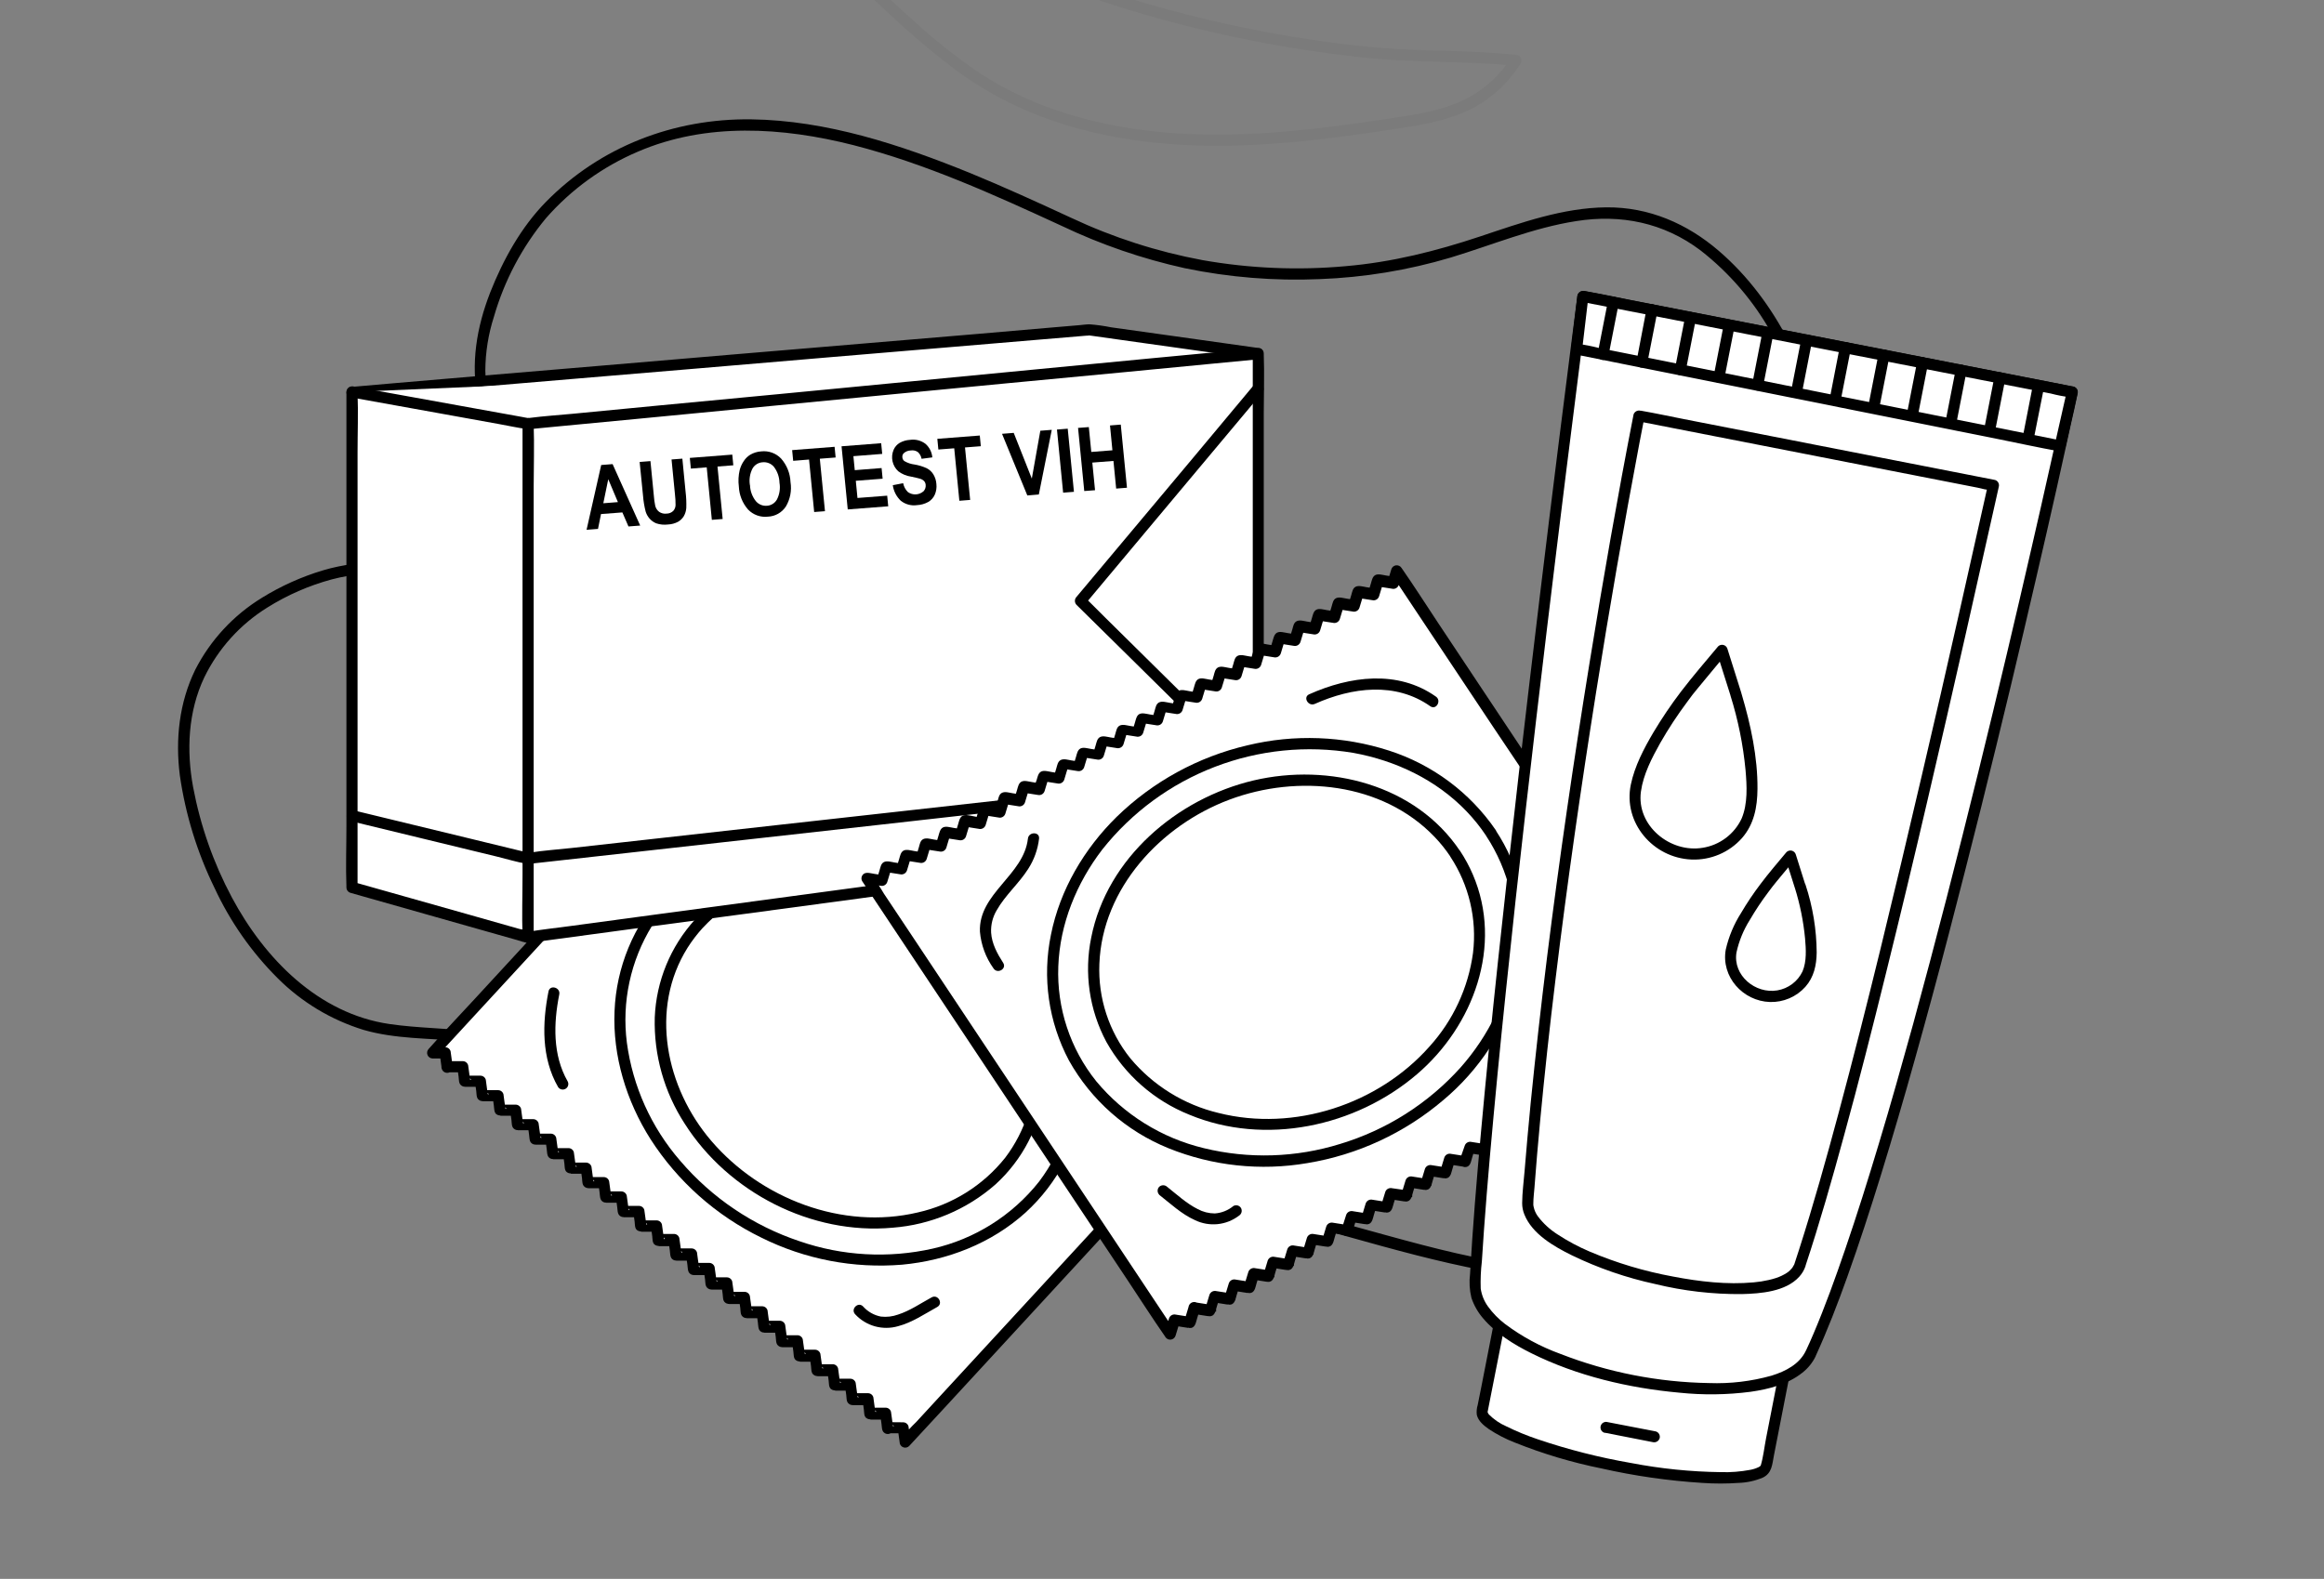 <svg width="259" height="176" viewBox="0 0 259 176" fill="none" xmlns="http://www.w3.org/2000/svg">
<rect x="0" y="0" width="259" height="176" fill="#808080" stroke="none"/>
<g clip-path="url(#clip0)">
<path d="M29.802 67.718C32.018 66.329 34.427 65.276 36.951 64.593C39.339 63.955 41.819 63.827 44.261 63.512C48.209 62.999 52.858 61.786 54.795 57.912C56.409 54.675 55.735 50.809 55.081 47.415C54.696 45.403 54.116 43.379 54.087 41.326C54.098 39.276 54.423 37.239 55.052 35.287C56.211 31.273 58.183 27.541 60.846 24.322C63.662 21.113 67.163 18.578 71.091 16.905C78.703 13.626 87.234 14.177 95.099 16.176C103.166 18.246 110.778 21.702 118.311 25.175C122.7 27.269 127.313 28.855 132.062 29.902C136.99 30.921 142.026 31.329 147.054 31.115C152.009 30.933 156.922 30.125 161.674 28.71C166.306 27.306 170.838 25.398 175.644 24.649C180.644 23.85 185.433 24.831 189.51 27.907C192.749 30.429 195.446 33.578 197.441 37.166C201.837 44.819 203.762 54.137 202.483 62.9C201.742 67.97 199.958 72.805 198.857 77.801C197.756 82.797 197.615 87.698 198.857 92.644C200.036 97.413 202.334 101.684 204.035 106.254C205.429 110.092 205.907 114.202 205.43 118.258C204.602 125.766 200.69 133.54 194.159 137.625C186.033 142.704 175.313 142.145 166.269 140.523C155.689 138.61 145.593 134.438 134.86 133.37C129.506 132.819 124.102 132.999 118.796 133.904C113.634 134.806 108.688 136.566 103.704 138.126C98.82 139.658 93.811 141.024 88.658 141.061C84.279 141.086 80.226 140.014 76.654 137.435C73.161 134.91 70.516 131.321 68.653 127.468C66.96 123.974 65.296 120.592 62.109 118.204C56.728 114.16 49.712 115.071 43.429 114.156C35.465 113.001 29.488 106.858 25.841 100.041C23.786 96.188 22.331 92.043 21.524 87.752C20.762 83.67 20.961 79.312 22.766 75.512C24.329 72.302 26.768 69.6 29.802 67.718C30.473 67.304 29.852 66.215 29.177 66.646C26.013 68.585 23.445 71.359 21.756 74.663C19.972 78.318 19.529 82.424 20.042 86.431C20.669 90.797 21.976 95.037 23.916 98.998C25.643 102.72 28.011 106.109 30.912 109.011C33.591 111.7 36.89 113.69 40.519 114.806C44.021 115.824 47.771 115.733 51.38 116.047C54.542 116.341 57.763 116.875 60.486 118.597C63.938 120.758 65.751 124.268 67.436 127.832C71.037 135.465 77.677 141.586 86.361 142.224C96.994 143.006 106.726 137.749 116.867 135.539C122.424 134.352 128.127 133.999 133.788 134.492C139.467 134.96 144.894 136.371 150.366 137.898C160.217 140.655 170.466 143.47 180.801 142.725C185.4 142.394 190.139 141.346 194.167 139.02C197.403 137.079 200.128 134.393 202.114 131.185C206.407 124.479 207.963 115.869 205.902 108.146C205.326 105.993 204.391 104.006 203.505 101.937C202.45 99.583 201.515 97.178 200.703 94.73C199.064 89.671 198.762 84.274 199.825 79.063C200.856 73.939 202.723 69.017 203.551 63.856C204.274 59.314 204.222 54.683 203.397 50.159C201.928 41.881 198.016 33.544 191.588 27.994C188.041 24.935 183.782 23.072 179.022 23.113C174.162 23.159 169.501 24.84 164.948 26.359C160.043 27.994 155.142 29.227 149.977 29.67C144.646 30.154 139.274 29.927 134.003 28.995C128.957 28.055 124.051 26.475 119.404 24.293C115.679 22.571 111.92 20.849 108.108 19.285C100.368 16.143 92.143 13.415 83.703 13.303C75.098 13.196 66.898 16.337 60.838 22.509C58.073 25.324 56.066 28.958 54.629 32.605C53.106 36.525 52.444 40.527 53.264 44.675C53.988 48.355 55.267 52.539 54.12 56.264C52.68 60.929 47.216 61.952 42.998 62.428C40.651 62.693 38.279 62.891 36.007 63.574C33.607 64.293 31.312 65.324 29.181 66.642C28.503 67.055 29.128 68.144 29.802 67.718Z" fill="black"/>
<path d="M49.84 118.966L49.617 117.364L48.213 117.36L89.299 72.78L89.481 74.088L91.183 74.092L91.228 74.125L91.444 75.694L93.149 75.698L93.19 75.735L93.406 77.304L95.111 77.308L95.152 77.341L95.368 78.91L97.073 78.914L97.114 78.952L97.334 80.52H99.035L99.08 80.558L99.291 82.126L100.997 82.13L101.042 82.164L101.258 83.732L102.959 83.737L103.004 83.774L103.22 85.343L104.925 85.347L104.966 85.384L105.182 86.949L106.887 86.953L106.928 86.99L107.148 88.559L108.849 88.563L108.89 88.596L109.11 90.165L110.811 90.169L110.856 90.206L111.072 91.775L112.773 91.779L112.818 91.812L113.034 93.381L114.735 93.385L114.78 93.422L114.996 94.991L116.701 94.995L116.742 95.028L116.958 96.597L118.663 96.601L118.709 96.638L118.924 98.203L120.625 98.207L120.671 98.245L120.886 99.813L122.591 99.817L122.633 99.855L122.848 101.419L124.553 101.423L124.595 101.461L124.81 103.03L126.515 103.034L126.557 103.067L126.772 104.636L128.477 104.64L128.519 104.677L128.734 106.246L130.439 106.25L130.485 106.283L130.7 107.852L132.401 107.856L132.447 107.893L132.662 109.462L134.367 109.466L134.409 109.499L134.624 111.068L136.329 111.072L136.371 111.109L136.586 112.674L138.291 112.682L138.337 112.715L138.552 114.284L140.253 114.288L140.295 114.321L140.514 115.894L142.215 115.898L142.224 115.903L100.873 160.772L100.649 159.17L98.919 159.162L98.923 159.174L98.911 159.162L98.687 157.56L96.957 157.556L96.961 157.568L96.949 157.556L96.725 155.954L94.995 155.945V155.958L94.983 155.945L94.763 154.344L93.033 154.339V154.352L93.02 154.339L92.797 152.738L91.071 152.733V152.742L91.058 152.733L90.839 151.127L89.109 151.123V151.136L89.097 151.123L88.877 149.521L87.143 149.517L87.147 149.53L87.13 149.517L86.911 147.915L85.181 147.907V147.919L85.168 147.907L84.949 146.305L83.219 146.301V146.313L83.206 146.301L82.987 144.695L81.257 144.691V144.703L81.244 144.691L81.025 143.089L79.291 143.085L79.295 143.093L79.282 143.085L79.059 141.483L77.329 141.479L77.333 141.487L77.316 141.475L77.097 139.873L75.367 139.869L75.371 139.881L75.354 139.869L75.135 138.267L73.405 138.263V138.271L73.392 138.263L73.173 136.657L71.443 136.652V136.665L71.43 136.652L71.211 135.051L69.481 135.046V135.055L69.468 135.046L69.245 133.44L67.515 133.436L67.519 133.449L67.502 133.436L67.283 131.834L65.553 131.83L65.557 131.843L65.54 131.83L65.321 130.224L63.591 130.22V130.233L63.578 130.22L63.359 128.618L61.629 128.614V128.627L61.616 128.614L61.393 127.008L59.667 127.004V127.016L59.654 127.008L59.431 125.402L57.7 125.398L57.705 125.41L57.692 125.398L57.469 123.792H55.739V123.8L55.726 123.792L55.507 122.186L53.776 122.182V122.194L53.764 122.182L53.545 120.58L51.815 120.576V120.584L51.802 120.576L51.583 118.97L49.852 118.966V118.978L49.84 118.966Z" fill="white"/>
<path d="M50.437 118.796L50.217 117.194C50.181 117.063 50.102 116.947 49.994 116.865C49.886 116.783 49.753 116.738 49.617 116.739H48.214L48.653 117.798L52.755 113.345L62.54 102.732L74.436 89.821L84.668 78.724L88.062 75.04C88.629 74.486 89.166 73.903 89.672 73.293C89.692 73.267 89.714 73.242 89.739 73.219L88.704 72.946L88.882 74.254C88.918 74.385 88.996 74.501 89.105 74.583C89.213 74.665 89.346 74.709 89.482 74.709H91.183L90.744 74.527C90.595 74.403 90.641 74.175 90.653 74.477C90.653 74.659 90.707 74.841 90.728 75.019L90.844 75.847C90.88 75.978 90.959 76.094 91.067 76.176C91.175 76.259 91.308 76.303 91.444 76.303H93.133L92.694 76.121C92.541 75.996 92.586 75.769 92.603 76.075C92.603 76.253 92.653 76.435 92.677 76.617L92.793 77.445C92.829 77.576 92.906 77.691 93.014 77.774C93.122 77.856 93.254 77.9 93.389 77.9H95.095L94.656 77.718C94.503 77.594 94.548 77.366 94.565 77.668C94.565 77.851 94.615 78.033 94.639 78.211L94.755 79.039C94.791 79.169 94.868 79.285 94.976 79.367C95.084 79.45 95.216 79.494 95.351 79.494H97.057L96.618 79.312C96.465 79.188 96.51 78.96 96.527 79.262C96.527 79.444 96.577 79.626 96.601 79.808L96.717 80.636C96.754 80.768 96.832 80.883 96.941 80.966C97.049 81.048 97.181 81.092 97.317 81.092H99.019L98.58 80.91C98.431 80.79 98.472 80.562 98.489 80.864C98.489 81.042 98.539 81.228 98.563 81.406L98.679 82.234C98.716 82.365 98.794 82.481 98.903 82.563C99.011 82.645 99.143 82.69 99.279 82.689H100.997L100.559 82.507C100.41 82.383 100.455 82.156 100.467 82.458C100.467 82.64 100.517 82.822 100.542 83L100.658 83.828C100.694 83.959 100.773 84.075 100.881 84.157C100.989 84.239 101.122 84.283 101.258 84.283H102.959L102.521 84.101C102.376 83.981 102.417 83.753 102.434 84.055C102.434 84.233 102.483 84.42 102.508 84.598L102.62 85.425C102.657 85.556 102.735 85.671 102.844 85.754C102.952 85.836 103.084 85.88 103.22 85.881H104.925L104.487 85.699C104.338 85.579 104.379 85.347 104.396 85.649C104.396 85.831 104.445 86.013 104.47 86.191L104.586 87.019C104.621 87.15 104.699 87.265 104.807 87.348C104.915 87.43 105.046 87.475 105.182 87.474H106.887L106.449 87.292C106.295 87.168 106.341 86.94 106.358 87.247C106.358 87.425 106.407 87.607 106.432 87.789L106.548 88.617C106.584 88.747 106.662 88.862 106.769 88.945C106.877 89.027 107.009 89.072 107.144 89.072H108.862L108.423 88.89C108.274 88.766 108.315 88.538 108.332 88.84C108.332 89.022 108.382 89.205 108.406 89.383L108.522 90.21C108.559 90.342 108.637 90.457 108.746 90.54C108.854 90.622 108.986 90.666 109.123 90.666H110.824L110.385 90.484C110.232 90.359 110.277 90.132 110.294 90.434C110.294 90.616 110.344 90.798 110.368 90.98L110.484 91.808C110.521 91.94 110.599 92.056 110.707 92.139C110.816 92.222 110.948 92.267 111.085 92.268H112.786L112.347 92.085C112.198 91.961 112.244 91.734 112.26 92.036C112.26 92.218 112.31 92.4 112.335 92.578L112.451 93.406C112.486 93.537 112.564 93.652 112.671 93.735C112.779 93.817 112.911 93.861 113.047 93.861H114.748L114.309 93.679C114.164 93.559 114.206 93.327 114.222 93.629C114.222 93.811 114.272 93.994 114.297 94.176L114.413 95.004C114.448 95.135 114.525 95.251 114.633 95.334C114.741 95.417 114.873 95.462 115.009 95.463H116.714L116.275 95.281C116.122 95.157 116.168 94.929 116.184 95.231C116.184 95.413 116.234 95.596 116.259 95.773L116.375 96.601C116.411 96.732 116.488 96.847 116.596 96.929C116.704 97.011 116.835 97.056 116.971 97.057H118.676L118.237 96.875C118.088 96.754 118.13 96.523 118.146 96.825C118.146 97.007 118.196 97.189 118.221 97.371L118.337 98.199C118.373 98.33 118.451 98.446 118.56 98.528C118.668 98.611 118.801 98.655 118.937 98.654H120.638L120.199 98.476C120.05 98.352 120.096 98.125 120.108 98.427C120.108 98.609 120.162 98.791 120.183 98.969L120.299 99.797C120.335 99.928 120.413 100.044 120.522 100.126C120.63 100.208 120.763 100.253 120.899 100.252H122.6L122.161 100.07C122.016 99.95 122.058 99.718 122.074 100.02C122.074 100.202 122.124 100.385 122.149 100.567L122.26 101.395C122.297 101.525 122.376 101.641 122.484 101.723C122.593 101.805 122.725 101.85 122.861 101.85H124.566L124.127 101.672C123.974 101.548 124.02 101.32 124.036 101.622C124.036 101.8 124.086 101.987 124.111 102.164L124.227 102.992C124.262 103.123 124.34 103.239 124.447 103.321C124.555 103.403 124.687 103.448 124.823 103.448H126.528L126.089 103.266C125.936 103.141 125.982 102.914 125.998 103.216C125.998 103.398 126.048 103.58 126.073 103.758L126.189 104.586C126.225 104.716 126.303 104.832 126.41 104.914C126.518 104.996 126.649 105.041 126.785 105.041H128.49L128.051 104.859C127.898 104.735 127.944 104.507 127.96 104.814C127.96 104.992 128.01 105.174 128.035 105.356L128.151 106.184C128.187 106.315 128.265 106.431 128.374 106.513C128.482 106.595 128.615 106.639 128.751 106.639H130.452L130.013 106.457C129.864 106.333 129.906 106.105 129.922 106.407C129.922 106.589 129.972 106.771 129.997 106.949L130.113 107.777C130.149 107.908 130.227 108.024 130.336 108.106C130.444 108.189 130.577 108.233 130.713 108.233H132.414L131.975 108.05C131.826 107.93 131.872 107.699 131.888 108.005C131.888 108.183 131.938 108.365 131.963 108.547L132.075 109.375C132.112 109.506 132.19 109.621 132.298 109.703C132.407 109.785 132.539 109.83 132.675 109.83H134.38L133.941 109.648C133.788 109.524 133.834 109.296 133.85 109.599C133.85 109.781 133.9 109.963 133.925 110.141L134.037 110.969C134.074 111.099 134.152 111.215 134.26 111.297C134.369 111.379 134.501 111.424 134.637 111.424H136.342L135.903 111.242C135.754 111.122 135.796 110.89 135.812 111.196C135.812 111.374 135.862 111.556 135.887 111.739L136.003 112.566C136.038 112.697 136.116 112.813 136.224 112.895C136.331 112.977 136.463 113.022 136.599 113.022H138.304L137.865 112.84C137.716 112.715 137.758 112.488 137.774 112.79C137.774 112.972 137.824 113.154 137.849 113.332L137.965 114.16C138.001 114.291 138.079 114.407 138.188 114.489C138.296 114.571 138.429 114.616 138.565 114.615H140.266L139.827 114.433C139.674 114.309 139.72 114.081 139.736 114.383C139.736 114.566 139.786 114.748 139.811 114.926L139.927 115.754C139.963 115.885 140.041 116 140.15 116.083C140.258 116.165 140.391 116.209 140.527 116.209H142.232L141.789 116.027V115.485L137.65 119.959L127.766 130.675L115.87 143.586L105.521 154.811L102.115 158.508C101.545 159.061 101.006 159.646 100.501 160.259C100.501 160.283 100.455 160.308 100.434 160.333L101.469 160.606L101.25 159.004C101.214 158.874 101.136 158.759 101.028 158.677C100.921 158.594 100.789 158.55 100.654 158.549L98.928 158.532C98.833 158.534 98.74 158.558 98.655 158.601C98.57 158.644 98.497 158.706 98.439 158.781C98.382 158.857 98.343 158.945 98.324 159.038C98.305 159.131 98.308 159.227 98.332 159.319L99.371 158.715C99.83 159.091 99.474 159.037 99.507 158.909C99.505 158.848 99.497 158.787 99.482 158.727L99.408 158.177L99.296 157.374C99.26 157.242 99.181 157.127 99.073 157.044C98.965 156.962 98.832 156.918 98.696 156.918H96.966C96.802 156.92 96.645 156.986 96.529 157.102C96.413 157.218 96.347 157.375 96.345 157.539L97.404 157.1C97.868 157.477 97.508 157.423 97.541 157.295C97.54 157.233 97.531 157.172 97.516 157.113L97.438 156.558L97.33 155.759C97.294 155.628 97.215 155.512 97.107 155.43C96.998 155.348 96.866 155.304 96.73 155.304H94.999C94.904 155.306 94.811 155.33 94.727 155.373C94.642 155.416 94.568 155.477 94.51 155.553C94.453 155.628 94.413 155.716 94.394 155.809C94.374 155.902 94.376 155.998 94.399 156.09L95.438 155.486C95.898 155.863 95.538 155.809 95.571 155.681C95.571 155.619 95.562 155.558 95.546 155.498L95.471 154.948L95.36 154.145C95.324 154.014 95.246 153.899 95.139 153.816C95.031 153.734 94.899 153.689 94.764 153.69H93.033C92.869 153.691 92.712 153.756 92.596 153.873C92.479 153.989 92.414 154.146 92.412 154.31L93.472 153.872C93.94 154.253 93.576 154.195 93.613 154.066C93.612 154.005 93.602 153.943 93.584 153.884L93.509 153.334L93.398 152.531C93.362 152.4 93.284 152.285 93.176 152.203C93.069 152.121 92.937 152.076 92.802 152.075H91.063C90.968 152.076 90.874 152.098 90.789 152.141C90.704 152.183 90.63 152.244 90.572 152.32C90.514 152.395 90.474 152.483 90.455 152.576C90.436 152.669 90.439 152.766 90.463 152.858L91.502 152.253C91.966 152.634 91.605 152.58 91.638 152.448C91.638 152.386 91.63 152.325 91.614 152.266L91.539 151.715L91.427 150.912C91.391 150.781 91.313 150.665 91.204 150.583C91.096 150.501 90.963 150.456 90.827 150.457H89.101C88.937 150.458 88.779 150.524 88.663 150.64C88.547 150.756 88.481 150.913 88.48 151.078L89.54 150.639C90.004 151.02 89.643 150.962 89.677 150.834C89.675 150.772 89.666 150.711 89.652 150.651L89.577 150.101L89.465 149.298C89.429 149.167 89.351 149.051 89.242 148.969C89.134 148.887 89.001 148.842 88.865 148.843H87.135C87.04 148.845 86.947 148.868 86.862 148.911C86.778 148.954 86.704 149.016 86.647 149.092C86.589 149.167 86.55 149.255 86.531 149.348C86.513 149.441 86.515 149.537 86.539 149.629L87.578 149.025C88.037 149.405 87.681 149.352 87.715 149.219C87.712 149.158 87.704 149.097 87.69 149.037L87.611 148.487L87.503 147.688C87.467 147.556 87.389 147.44 87.281 147.357C87.172 147.274 87.04 147.229 86.903 147.228H85.173C85.078 147.231 84.985 147.255 84.901 147.298C84.817 147.342 84.743 147.403 84.686 147.479C84.628 147.554 84.588 147.641 84.569 147.734C84.549 147.827 84.551 147.923 84.573 148.015L85.612 147.41C86.071 147.787 85.711 147.733 85.748 147.605C85.746 147.544 85.738 147.482 85.724 147.423L85.645 146.872L85.537 146.069C85.5 145.938 85.422 145.823 85.314 145.741C85.205 145.659 85.073 145.614 84.937 145.614H83.207C83.112 145.616 83.019 145.64 82.934 145.683C82.849 145.726 82.775 145.787 82.718 145.863C82.66 145.938 82.62 146.026 82.601 146.119C82.582 146.212 82.584 146.308 82.607 146.4L83.641 145.796C84.105 146.177 83.745 146.123 83.778 145.991C83.778 145.929 83.77 145.868 83.753 145.809L83.679 145.258L83.567 144.459C83.531 144.328 83.454 144.213 83.346 144.13C83.238 144.048 83.106 144.004 82.971 144.004H81.241C81.146 144.006 81.052 144.029 80.968 144.073C80.883 144.116 80.809 144.177 80.752 144.253C80.694 144.328 80.654 144.416 80.635 144.509C80.616 144.602 80.618 144.698 80.641 144.79L81.675 144.186C82.135 144.563 81.779 144.509 81.812 144.38C81.81 144.319 81.802 144.258 81.787 144.198L81.713 143.648L81.601 142.845C81.565 142.714 81.486 142.598 81.378 142.516C81.269 142.433 81.137 142.389 81.001 142.39H79.27C79.176 142.391 79.082 142.415 78.998 142.458C78.913 142.501 78.84 142.563 78.782 142.639C78.725 142.714 78.685 142.802 78.667 142.895C78.648 142.988 78.651 143.084 78.674 143.176L79.713 142.572C80.177 142.952 79.817 142.899 79.85 142.766C79.848 142.706 79.84 142.646 79.825 142.588L79.751 142.034L79.639 141.235C79.603 141.103 79.524 140.988 79.416 140.906C79.307 140.823 79.175 140.779 79.039 140.779H77.308C77.214 140.781 77.12 140.805 77.036 140.848C76.951 140.891 76.877 140.953 76.82 141.028C76.763 141.104 76.723 141.192 76.705 141.285C76.686 141.378 76.689 141.474 76.712 141.566L77.751 140.961C78.211 141.338 77.851 141.284 77.888 141.156C77.886 141.095 77.878 141.034 77.863 140.974L77.784 140.423L77.677 139.62C77.64 139.49 77.561 139.374 77.453 139.292C77.345 139.21 77.213 139.165 77.077 139.165H75.347C75.252 139.168 75.159 139.192 75.075 139.235C74.99 139.279 74.917 139.34 74.859 139.415C74.802 139.491 74.762 139.578 74.742 139.671C74.723 139.763 74.724 139.859 74.746 139.951L75.785 139.347C76.249 139.728 75.889 139.67 75.922 139.542C75.92 139.48 75.912 139.419 75.897 139.36L75.818 138.805L75.707 138.006C75.671 137.875 75.594 137.76 75.486 137.677C75.378 137.595 75.246 137.551 75.111 137.551H73.38C73.216 137.551 73.058 137.616 72.941 137.733C72.825 137.849 72.76 138.007 72.76 138.172L73.844 137.836C74.312 138.217 73.947 138.163 73.981 138.031C73.982 137.969 73.974 137.908 73.956 137.849L73.881 137.298L73.769 136.495C73.734 136.364 73.656 136.249 73.549 136.167C73.441 136.084 73.309 136.04 73.173 136.04H71.443C71.279 136.041 71.122 136.107 71.005 136.223C70.889 136.339 70.823 136.496 70.822 136.661L71.882 136.222C72.346 136.603 71.985 136.545 72.019 136.417C72.019 136.355 72.01 136.294 71.994 136.234L71.919 135.684L71.807 134.881C71.772 134.75 71.694 134.635 71.587 134.552C71.479 134.47 71.347 134.425 71.211 134.426H69.481C69.386 134.427 69.292 134.45 69.207 134.493C69.122 134.536 69.048 134.597 68.99 134.673C68.932 134.749 68.892 134.837 68.874 134.93C68.855 135.023 68.857 135.12 68.881 135.212L69.92 134.608C70.383 134.989 70.023 134.935 70.057 134.802C70.054 134.741 70.046 134.68 70.032 134.62L69.957 134.07L69.846 133.271C69.809 133.139 69.731 133.023 69.623 132.94C69.514 132.857 69.382 132.812 69.245 132.811H67.515C67.42 132.813 67.327 132.837 67.242 132.88C67.158 132.923 67.084 132.985 67.027 133.06C66.969 133.136 66.93 133.224 66.911 133.317C66.893 133.41 66.895 133.506 66.919 133.598L67.958 132.993C68.417 133.37 68.061 133.316 68.095 133.188C68.093 133.127 68.084 133.066 68.07 133.006L67.991 132.455L67.883 131.669C67.847 131.538 67.769 131.422 67.66 131.34C67.552 131.258 67.419 131.213 67.283 131.214H65.553C65.458 131.215 65.364 131.238 65.279 131.281C65.194 131.324 65.12 131.385 65.062 131.461C65.004 131.537 64.964 131.625 64.945 131.718C64.927 131.811 64.929 131.908 64.953 132L65.992 131.4C66.451 131.777 66.091 131.723 66.128 131.59C66.127 131.529 66.117 131.467 66.099 131.408L66.025 130.858L65.917 130.059C65.881 129.927 65.802 129.812 65.694 129.729C65.586 129.646 65.453 129.601 65.317 129.599H63.587C63.423 129.6 63.265 129.666 63.149 129.782C63.033 129.899 62.967 130.056 62.966 130.22L64.026 129.781C64.489 130.162 64.129 130.104 64.162 129.976C64.165 129.914 64.156 129.853 64.138 129.794L64.063 129.243L63.951 128.44C63.916 128.309 63.838 128.194 63.73 128.112C63.623 128.029 63.491 127.985 63.355 127.985H61.625C61.529 127.986 61.435 128.008 61.35 128.051C61.264 128.093 61.19 128.155 61.132 128.231C61.074 128.307 61.034 128.395 61.015 128.489C60.997 128.582 61 128.679 61.025 128.771L62.06 128.171C62.519 128.548 62.163 128.494 62.196 128.362C62.194 128.3 62.186 128.239 62.171 128.18L62.097 127.629L61.985 126.83C61.949 126.699 61.871 126.582 61.762 126.499C61.654 126.416 61.521 126.371 61.385 126.371H59.659C59.564 126.373 59.471 126.396 59.386 126.439C59.301 126.483 59.227 126.544 59.17 126.62C59.112 126.695 59.072 126.783 59.053 126.876C59.034 126.969 59.036 127.065 59.059 127.157L60.098 126.553C60.561 126.934 60.201 126.88 60.234 126.747C60.234 126.686 60.226 126.625 60.209 126.565L60.135 126.015L60.023 125.212C59.987 125.081 59.908 124.965 59.8 124.883C59.691 124.8 59.559 124.756 59.423 124.756H57.701C57.606 124.758 57.513 124.782 57.428 124.825C57.344 124.868 57.27 124.93 57.213 125.005C57.155 125.081 57.116 125.169 57.097 125.262C57.078 125.355 57.081 125.451 57.105 125.543L58.144 124.939C58.607 125.315 58.247 125.261 58.28 125.133C58.279 125.072 58.271 125.011 58.256 124.951L58.177 124.396L58.069 123.597C58.033 123.466 57.954 123.35 57.846 123.268C57.738 123.185 57.605 123.139 57.469 123.138H55.739C55.574 123.138 55.416 123.203 55.3 123.32C55.184 123.436 55.118 123.594 55.118 123.759L56.182 123.32C56.645 123.701 56.285 123.647 56.319 123.515C56.316 123.453 56.308 123.392 56.294 123.333L56.215 122.782L56.107 121.979C56.071 121.848 55.993 121.732 55.884 121.65C55.776 121.568 55.643 121.523 55.507 121.524H53.777C53.682 121.527 53.589 121.551 53.505 121.594C53.421 121.637 53.347 121.699 53.29 121.774C53.232 121.849 53.192 121.937 53.173 122.029C53.153 122.122 53.155 122.218 53.177 122.31L54.212 121.706C54.675 122.082 54.315 122.029 54.348 121.9C54.35 121.839 54.342 121.777 54.323 121.718L54.249 121.168L54.141 120.365C54.104 120.234 54.026 120.119 53.917 120.036C53.809 119.954 53.677 119.91 53.541 119.909H51.811C51.716 119.911 51.623 119.934 51.538 119.976C51.453 120.019 51.379 120.08 51.322 120.155C51.264 120.231 51.224 120.318 51.205 120.411C51.185 120.504 51.188 120.6 51.211 120.692L52.245 120.087C52.709 120.468 52.349 120.414 52.382 120.282C52.382 120.22 52.374 120.159 52.357 120.1L52.283 119.549L52.171 118.746C52.135 118.616 52.057 118.501 51.949 118.418C51.842 118.336 51.71 118.291 51.575 118.291H49.845C49.75 118.293 49.656 118.317 49.572 118.36C49.487 118.403 49.413 118.464 49.355 118.54C49.298 118.615 49.258 118.703 49.239 118.796C49.219 118.889 49.221 118.985 49.245 119.077L50.283 118.473C49.671 117.972 48.785 118.846 49.406 119.351C49.505 119.441 49.63 119.498 49.764 119.513C49.897 119.527 50.032 119.499 50.148 119.431C50.264 119.364 50.356 119.261 50.409 119.138C50.462 119.014 50.475 118.877 50.445 118.746L49.849 119.533H51.579L50.979 119.077L51.111 120.029C51.149 120.311 51.111 120.766 51.372 120.965C51.47 121.059 51.596 121.119 51.731 121.135C51.866 121.151 52.002 121.123 52.12 121.055C52.237 120.986 52.329 120.882 52.381 120.756C52.434 120.631 52.444 120.492 52.411 120.361L51.815 121.147H53.545L52.945 120.692L53.077 121.64C53.115 121.921 53.077 122.38 53.338 122.579C53.437 122.67 53.562 122.727 53.696 122.741C53.83 122.756 53.964 122.727 54.08 122.66C54.197 122.592 54.288 122.489 54.341 122.366C54.395 122.243 54.407 122.106 54.377 121.975L53.777 122.761H55.507L54.907 122.306L55.039 123.258C55.077 123.535 55.06 123.995 55.3 124.193C55.677 124.5 56.405 124.342 56.36 123.755L55.739 124.376H57.469L56.869 123.92L57.001 124.872C57.039 125.154 57.001 125.613 57.266 125.812C57.365 125.904 57.49 125.962 57.624 125.977C57.758 125.992 57.893 125.964 58.009 125.896C58.126 125.828 58.217 125.724 58.269 125.6C58.322 125.476 58.333 125.338 58.301 125.208L57.701 125.994H59.431L58.835 125.539L58.963 126.491C59.005 126.768 58.984 127.228 59.228 127.426C59.327 127.517 59.453 127.574 59.586 127.589C59.72 127.603 59.854 127.574 59.971 127.507C60.087 127.439 60.178 127.336 60.231 127.213C60.285 127.09 60.297 126.953 60.267 126.822L59.671 127.604H61.397L60.801 127.149L60.93 128.101C60.971 128.382 60.95 128.838 61.194 129.04C61.293 129.131 61.419 129.188 61.552 129.203C61.686 129.217 61.821 129.189 61.937 129.121C62.053 129.054 62.144 128.951 62.198 128.827C62.251 128.704 62.264 128.567 62.233 128.436L61.637 129.223H63.368L62.767 128.767L62.9 129.719C62.937 129.997 62.9 130.456 63.161 130.655C63.533 130.957 64.274 130.804 64.22 130.216L63.599 130.837H65.33L64.729 130.382L64.862 131.334C64.899 131.615 64.862 132.07 65.127 132.273C65.225 132.365 65.35 132.423 65.484 132.439C65.618 132.454 65.753 132.425 65.87 132.357C65.986 132.289 66.077 132.186 66.13 132.061C66.182 131.937 66.194 131.8 66.162 131.669L65.561 132.455H67.291L66.695 132L66.824 132.952C66.861 133.229 66.844 133.689 67.089 133.888C67.187 133.98 67.312 134.038 67.446 134.053C67.58 134.068 67.715 134.039 67.832 133.971C67.948 133.904 68.039 133.8 68.092 133.676C68.144 133.552 68.156 133.414 68.124 133.283L67.523 134.07H69.254L68.657 133.614L68.786 134.566C68.827 134.848 68.806 135.303 69.051 135.502C69.148 135.595 69.274 135.654 69.408 135.67C69.542 135.687 69.678 135.659 69.795 135.591C69.912 135.523 70.004 135.42 70.057 135.295C70.11 135.171 70.122 135.033 70.09 134.902L69.494 135.688H71.195L70.595 135.233L70.727 136.181C70.764 136.462 70.727 136.922 70.988 137.12C71.365 137.427 72.089 137.269 72.047 136.682L71.427 137.302H73.157L72.557 136.847L72.689 137.799C72.726 138.076 72.689 138.536 72.95 138.735C73.326 139.045 74.051 138.884 74.01 138.296L73.389 138.917H75.119L74.519 138.457L74.651 139.409C74.688 139.691 74.672 140.15 74.912 140.349C75.011 140.44 75.136 140.497 75.27 140.511C75.403 140.526 75.538 140.497 75.654 140.43C75.77 140.362 75.862 140.259 75.915 140.136C75.968 140.013 75.981 139.875 75.951 139.745L75.351 140.531H77.081L76.481 140.076L76.613 141.028C76.65 141.309 76.634 141.764 76.878 141.963C76.976 142.055 77.102 142.113 77.236 142.128C77.369 142.144 77.505 142.115 77.621 142.047C77.737 141.979 77.829 141.875 77.881 141.751C77.934 141.627 77.945 141.49 77.913 141.359L77.313 142.141H79.043L78.447 141.682L78.575 142.634C78.617 142.915 78.575 143.37 78.84 143.573C78.938 143.666 79.064 143.723 79.198 143.739C79.331 143.754 79.466 143.725 79.583 143.657C79.699 143.589 79.79 143.486 79.843 143.362C79.896 143.238 79.907 143.1 79.875 142.969L79.275 143.755H81.005L80.409 143.3L80.537 144.252C80.579 144.534 80.537 144.989 80.802 145.188C80.901 145.279 81.026 145.335 81.16 145.35C81.293 145.364 81.428 145.336 81.544 145.268C81.66 145.201 81.752 145.098 81.805 144.975C81.859 144.851 81.871 144.714 81.841 144.583L81.245 145.366H82.975L82.371 144.873L82.503 145.825C82.54 146.107 82.503 146.562 82.764 146.765C82.863 146.856 82.988 146.912 83.122 146.927C83.255 146.941 83.39 146.913 83.506 146.845C83.622 146.778 83.714 146.675 83.767 146.552C83.82 146.428 83.833 146.291 83.803 146.16L83.203 146.947H84.933L84.333 146.491L84.465 147.443C84.502 147.721 84.486 148.18 84.726 148.379C84.825 148.47 84.95 148.527 85.084 148.541C85.217 148.556 85.352 148.527 85.468 148.46C85.584 148.392 85.676 148.289 85.729 148.166C85.782 148.043 85.795 147.906 85.765 147.775L85.165 148.561H86.924L86.328 148.106L86.456 149.058C86.493 149.339 86.456 149.795 86.721 149.997C86.819 150.09 86.945 150.148 87.079 150.163C87.213 150.178 87.348 150.149 87.464 150.081C87.58 150.013 87.672 149.91 87.724 149.786C87.777 149.662 87.788 149.524 87.756 149.393L87.156 150.18H88.886L88.29 149.724L88.418 150.676C88.46 150.954 88.418 151.413 88.683 151.612C89.056 151.918 89.784 151.761 89.743 151.173L89.122 151.794H90.848L90.252 151.339L90.384 152.291C90.422 152.568 90.384 153.027 90.645 153.226C90.744 153.317 90.869 153.374 91.003 153.388C91.136 153.403 91.271 153.374 91.387 153.307C91.503 153.239 91.595 153.136 91.648 153.013C91.702 152.89 91.714 152.753 91.684 152.622L91.088 153.408H92.818L92.218 152.953L92.35 153.901C92.388 154.182 92.35 154.642 92.611 154.84C92.988 155.147 93.712 154.989 93.671 154.402L93.05 155.022H94.78L94.18 154.567L94.312 155.519C94.35 155.801 94.312 156.256 94.573 156.455C94.671 156.549 94.797 156.608 94.932 156.625C95.067 156.641 95.203 156.613 95.321 156.544C95.438 156.476 95.53 156.371 95.582 156.246C95.635 156.121 95.645 155.982 95.612 155.85L95.012 156.633H96.742L96.142 156.173L96.274 157.125C96.312 157.407 96.274 157.866 96.535 158.065C96.912 158.371 97.64 158.214 97.599 157.626L96.978 158.247H98.708L98.112 157.792L98.241 158.744C98.282 159.025 98.261 159.48 98.505 159.679C98.603 159.773 98.729 159.833 98.864 159.849C98.999 159.865 99.135 159.837 99.253 159.769C99.37 159.7 99.462 159.596 99.515 159.471C99.567 159.345 99.578 159.206 99.544 159.075L98.928 159.774H100.662L100.062 159.315L100.281 160.921C100.311 161.025 100.368 161.119 100.445 161.195C100.522 161.271 100.618 161.325 100.723 161.353C100.828 161.38 100.938 161.38 101.043 161.352C101.147 161.325 101.243 161.27 101.32 161.194L105.459 156.72L115.356 145.982L127.252 133.072L137.6 121.847C139.256 120.034 140.991 118.254 142.621 116.399L142.688 116.325C142.803 116.208 142.867 116.05 142.867 115.886C142.867 115.722 142.803 115.564 142.688 115.447C142.358 115.256 141.97 115.188 141.595 115.257H140.539L141.135 115.716L140.995 114.677C140.949 114.342 140.957 114.007 140.655 113.787C140.317 113.639 139.943 113.593 139.579 113.655H138.577L139.173 114.11L139.033 113.075C138.987 112.74 138.995 112.405 138.693 112.186C138.356 112.036 137.981 111.988 137.617 112.049H136.595L137.195 112.508L137.054 111.469C137.004 111.134 137.017 110.799 136.715 110.58C136.377 110.431 136.002 110.385 135.638 110.447H134.633L135.233 110.902L135.088 109.868C135.042 109.532 135.055 109.197 134.753 108.978C134.451 108.758 134.016 108.845 133.676 108.841H132.662L133.263 109.296L133.118 108.262C133.072 107.922 133.085 107.587 132.778 107.368C132.44 107.219 132.066 107.173 131.702 107.235H130.7L131.301 107.69L131.156 106.656C131.11 106.32 131.118 105.985 130.816 105.766C130.514 105.546 130.079 105.633 129.74 105.629H128.73L129.326 106.084L129.185 105.05C129.14 104.71 129.148 104.375 128.846 104.155C128.508 104.007 128.134 103.961 127.77 104.023H126.764L127.364 104.478L127.223 103.444C127.174 103.108 127.186 102.773 126.884 102.554C126.546 102.405 126.172 102.359 125.808 102.421H124.802L125.402 102.876L125.257 101.842C125.212 101.502 125.224 101.171 124.922 100.952C124.62 100.732 124.181 100.815 123.846 100.815H122.84L123.44 101.275L123.295 100.236C123.25 99.9 123.262 99.565 122.956 99.346C122.65 99.126 122.219 99.213 121.88 99.213H120.878L121.474 99.668L121.333 98.634C121.288 98.294 121.3 97.963 120.994 97.744C120.688 97.524 120.257 97.607 119.918 97.607H118.916L119.512 98.067L119.371 97.028C119.326 96.692 119.334 96.357 119.032 96.138C118.694 95.99 118.32 95.944 117.956 96.005H116.95L117.554 96.444L117.413 95.409C117.364 95.074 117.376 94.739 117.074 94.519C116.736 94.37 116.362 94.322 115.998 94.383H114.992L115.592 94.838L115.447 93.799C115.402 93.464 115.414 93.129 115.108 92.909C114.802 92.69 114.371 92.777 114.036 92.777H113.03L113.63 93.232L113.485 92.197C113.44 91.862 113.452 91.527 113.146 91.307C112.808 91.157 112.434 91.11 112.07 91.171H111.068L111.664 91.626L111.523 90.587C111.478 90.252 111.486 89.916 111.184 89.701C110.882 89.486 110.447 89.565 110.108 89.565H109.11L109.706 90.02L109.565 88.985C109.52 88.65 109.528 88.315 109.226 88.095C108.924 87.876 108.489 87.963 108.15 87.959H107.144L107.744 88.414L107.603 87.379C107.554 87.04 107.566 86.704 107.264 86.489C106.962 86.274 106.527 86.353 106.188 86.353H105.182L105.782 86.808L105.641 85.773C105.592 85.438 105.604 85.103 105.302 84.883C105 84.664 104.565 84.751 104.226 84.747H103.22L103.82 85.202L103.675 84.167C103.63 83.828 103.642 83.497 103.336 83.277C103.03 83.058 102.599 83.141 102.26 83.141H101.258L101.854 83.596L101.713 82.561C101.668 82.226 101.68 81.891 101.374 81.671C101.068 81.452 100.637 81.539 100.298 81.539H99.296L99.892 81.994L99.751 80.959C99.706 80.62 99.714 80.289 99.412 80.069C99.11 79.85 98.675 79.933 98.336 79.933H97.334L97.93 80.388L97.789 79.349C97.74 79.014 97.752 78.678 97.45 78.459C97.112 78.311 96.738 78.265 96.374 78.327H95.368L95.968 78.782L95.823 77.747C95.778 77.412 95.79 77.077 95.488 76.857C95.15 76.708 94.776 76.66 94.412 76.721H93.406L94.006 77.176L93.861 76.141C93.816 75.802 93.828 75.466 93.526 75.247C93.188 75.099 92.814 75.053 92.45 75.115H91.444L92.044 75.57L91.891 74.506C91.845 74.171 91.858 73.836 91.552 73.616C91.245 73.397 90.815 73.484 90.475 73.48H89.474L90.07 73.935L89.892 72.627C89.862 72.523 89.805 72.428 89.728 72.353C89.65 72.277 89.555 72.222 89.45 72.195C89.345 72.167 89.235 72.168 89.13 72.195C89.026 72.223 88.93 72.278 88.853 72.354L84.751 76.803L74.966 87.421L63.069 100.331L52.837 111.428C51.182 113.237 49.46 115.013 47.833 116.859L47.767 116.933C47.684 117.022 47.628 117.132 47.606 117.251C47.585 117.37 47.598 117.493 47.644 117.605C47.69 117.717 47.768 117.813 47.868 117.882C47.967 117.95 48.084 117.989 48.206 117.993H49.609L49.013 117.538L49.232 119.139C49.278 119.298 49.383 119.432 49.526 119.513C49.669 119.594 49.839 119.616 49.998 119.574C50.158 119.527 50.293 119.419 50.375 119.274C50.457 119.129 50.479 118.957 50.437 118.796Z" fill="black"/>
<path d="M117.776 129.828C123.992 118.896 118.713 104.168 105.987 96.932C93.26 89.696 77.904 92.693 71.689 103.625C65.474 114.557 70.752 129.285 83.479 136.521C96.205 143.756 111.561 140.76 117.776 129.828Z" fill="white"/>
<path d="M73.894 99.582C70.6 103.184 68.685 107.834 68.488 112.711C68.272 117.732 69.812 122.749 72.49 126.975C75.527 131.702 79.804 135.504 84.854 137.965C89.708 140.38 95.13 141.422 100.534 140.978C105.588 140.51 110.493 138.598 114.276 135.183C117.901 131.88 120.225 127.389 120.828 122.521C121.457 117.587 120.298 112.533 117.964 108.179C115.285 103.351 111.353 99.335 106.583 96.553C101.813 93.772 96.382 92.329 90.86 92.375C85.79 92.475 80.694 93.994 76.638 97.09C75.653 97.837 74.735 98.668 73.894 99.573C73.351 100.157 74.225 101.039 74.771 100.451C78.1 96.964 82.492 94.681 87.259 93.961C92.325 93.182 97.508 93.813 102.239 95.786C107.247 97.829 111.599 101.206 114.822 105.55C117.674 109.429 119.529 114.081 119.736 118.916C119.968 123.513 118.574 128.046 115.799 131.719C112.814 135.491 108.628 138.128 103.936 139.19C99.01 140.295 93.874 140.009 89.101 138.362C83.936 136.635 79.338 133.535 75.802 129.392C72.581 125.678 70.516 121.102 69.862 116.23C69.28 111.69 70.272 107.088 72.672 103.191C73.29 102.219 73.992 101.303 74.771 100.455C75.309 99.871 74.432 98.99 73.894 99.582Z" fill="black"/>
<path d="M113.743 127.534C118.87 118.516 114.515 106.366 104.017 100.397C93.518 94.428 80.85 96.9 75.723 105.918C70.596 114.937 74.95 127.087 85.449 133.056C95.948 139.025 108.615 136.553 113.743 127.534Z" fill="white"/>
<path d="M77.461 102.504C74.727 105.499 73.136 109.363 72.97 113.415C72.856 117.612 74.021 121.746 76.311 125.265C81.174 132.919 90.429 137.683 99.49 136.855C103.724 136.531 107.739 134.842 110.931 132.041C113.955 129.291 115.894 125.548 116.395 121.49C117.504 112.645 111.941 104.246 104.486 99.938C97.031 95.629 86.87 95.024 79.767 100.443C78.948 101.067 78.184 101.759 77.482 102.512C76.94 103.1 77.817 103.977 78.359 103.394C84.084 97.235 93.393 96.514 100.881 99.553C108.58 102.678 114.954 110.066 115.277 118.593C115.45 122.354 114.299 126.057 112.024 129.057C109.569 132.14 106.134 134.291 102.288 135.154C93.89 137.145 84.788 133.627 79.258 127.161C74.216 121.271 72.337 112.479 76.633 105.637C77.142 104.838 77.72 104.085 78.359 103.386C78.877 102.794 78.003 101.916 77.461 102.504Z" fill="black"/>
<path d="M123.961 108.651C123.866 110.753 124.789 112.604 125.857 114.359C126.759 115.849 127.927 117.496 127.674 119.326C127.5 120.663 126.664 121.809 125.787 122.79C125.249 123.382 126.126 124.264 126.664 123.668C128.266 121.896 129.404 119.719 128.734 117.297C128.192 115.369 126.859 113.796 125.99 112.024C125.445 110.98 125.177 109.815 125.211 108.638C125.249 107.839 124.007 107.839 123.97 108.638L123.961 108.651Z" fill="black"/>
<path d="M61.128 110.517C60.424 114.073 60.333 117.931 62.192 121.168C62.278 121.303 62.413 121.401 62.569 121.439C62.725 121.477 62.89 121.453 63.029 121.372C63.168 121.291 63.27 121.159 63.314 121.005C63.358 120.85 63.34 120.684 63.264 120.543C61.579 117.608 61.687 114.069 62.328 110.849C62.481 110.066 61.285 109.735 61.128 110.517Z" fill="black"/>
<path d="M103.828 144.621C102.586 145.295 101.423 146.111 100.082 146.541C99.476 146.759 98.827 146.836 98.186 146.765C97.413 146.62 96.71 146.223 96.187 145.635C95.632 145.059 94.755 145.937 95.31 146.512C95.905 147.153 96.666 147.616 97.509 147.85C98.351 148.083 99.242 148.079 100.082 147.837C101.663 147.423 103.038 146.475 104.453 145.693C105.153 145.304 104.528 144.231 103.828 144.621Z" fill="black"/>
<path d="M96.705 87.876C92.532 85.156 87.392 83.704 82.702 86.013C81.986 86.365 82.615 87.437 83.331 87.085C87.607 84.978 92.309 86.493 96.076 88.948C96.746 89.387 97.371 88.311 96.705 87.876Z" fill="black"/>
<path d="M39.244 43.69L121.432 36.773L140.212 39.41L140.22 93.509L58.851 104.482L39.231 98.915L39.244 43.69Z" fill="white"/>
<path d="M39.244 44.31L42.531 44.033L51.173 43.309L63.591 42.261L77.884 41.061L92.512 39.819L105.72 38.71L115.803 37.861L121.064 37.419C121.185 37.424 121.306 37.413 121.424 37.386C121.515 37.348 121.197 37.352 121.321 37.386L121.735 37.439L126.611 38.126L139.244 39.898L140.072 40.018L139.616 39.418V91.303C139.573 92.006 139.573 92.711 139.616 93.414C139.618 93.446 139.618 93.478 139.616 93.509L140.072 92.909L136.76 93.36L127.96 94.544L115.402 96.237L100.939 98.191L86.262 100.169L73.194 101.928L63.467 103.241C61.927 103.448 60.379 103.617 58.843 103.866C58.504 103.919 58.93 103.866 58.984 103.866C58.635 103.719 58.269 103.615 57.895 103.555L52.341 101.978L40.151 98.534L39.393 98.319L39.848 98.915V50.498C39.848 48.272 39.935 46.024 39.848 43.797V43.706C39.848 43.541 39.783 43.383 39.666 43.267C39.55 43.151 39.392 43.085 39.227 43.085C39.063 43.085 38.905 43.151 38.788 43.267C38.672 43.383 38.607 43.541 38.607 43.706V92.135C38.607 94.366 38.524 96.609 38.607 98.836V98.927C38.608 99.063 38.653 99.195 38.735 99.303C38.817 99.411 38.932 99.49 39.062 99.528L48.624 102.239L55.312 104.135L57.635 104.793C57.973 104.908 58.317 105.007 58.665 105.087C59.021 105.108 59.378 105.077 59.725 104.996L62.039 104.685L70.648 103.522L83.066 101.866L97.483 99.925L112.21 97.938L125.419 96.158L135.32 94.788L140.175 94.134L140.386 94.105C140.517 94.068 140.632 93.99 140.714 93.882C140.797 93.773 140.841 93.641 140.841 93.505V46.065C140.841 43.884 140.924 41.682 140.841 39.505V39.41C140.841 39.274 140.796 39.143 140.714 39.035C140.632 38.927 140.517 38.85 140.386 38.813L130.332 37.398L123.829 36.487C123.034 36.326 122.229 36.214 121.42 36.152C121.052 36.152 120.663 36.218 120.294 36.247L117.658 36.471L108.593 37.253L96.005 38.313L81.576 39.525L66.952 40.767L53.909 41.864L44.215 42.692L39.451 43.106H39.244C38.453 43.135 38.449 44.377 39.244 44.31Z" fill="black"/>
<path d="M39.244 43.69L58.855 47.233L140.212 39.41" fill="white"/>
<path d="M39.078 44.29L48.843 46.049L55.577 47.266C56.612 47.452 57.647 47.68 58.698 47.829C59.026 47.848 59.355 47.83 59.679 47.775L62.088 47.543L70.781 46.715L83.198 45.519L97.607 44.132L112.243 42.725L125.352 41.483L135.183 40.535L139.984 40.076L140.191 40.055C140.982 39.981 140.99 38.739 140.191 38.813L136.88 39.132L128.113 39.96L115.695 41.152L101.324 42.535L86.692 43.942L73.599 45.184L63.798 46.127C62.216 46.277 60.619 46.38 59.046 46.583C58.934 46.583 58.677 46.583 59 46.624C58.694 46.583 58.383 46.513 58.077 46.459L52.647 45.478L40.192 43.226L39.397 43.081C38.614 42.94 38.279 44.137 39.066 44.281L39.078 44.29Z" fill="black"/>
<path d="M58.234 47.233V97.429C58.234 99.743 58.152 102.073 58.234 104.383C58.237 104.416 58.237 104.449 58.234 104.482C58.234 104.647 58.3 104.805 58.416 104.922C58.533 105.038 58.691 105.103 58.855 105.103C59.02 105.103 59.178 105.038 59.294 104.922C59.411 104.805 59.476 104.647 59.476 104.482V54.282C59.476 51.972 59.559 49.642 59.476 47.328C59.474 47.296 59.474 47.264 59.476 47.233C59.476 47.068 59.411 46.91 59.294 46.794C59.178 46.677 59.02 46.612 58.855 46.612C58.691 46.612 58.533 46.677 58.416 46.794C58.3 46.91 58.234 47.068 58.234 47.233Z" fill="black"/>
<path d="M71.348 58.587L70.04 58.686L69.361 57.121L66.981 57.303L66.645 58.959L65.371 59.059L67.001 51.836L68.272 51.736L71.348 58.587ZM68.864 55.971L67.788 53.421L67.237 56.099L68.864 55.971Z" fill="black"/>
<path d="M71.286 51.496L72.49 51.401L72.863 55.213C72.889 55.608 72.944 56.001 73.024 56.389C73.09 56.654 73.243 56.888 73.459 57.055C73.701 57.222 73.996 57.293 74.287 57.254C74.567 57.254 74.836 57.144 75.036 56.948C75.191 56.773 75.281 56.548 75.288 56.314C75.292 55.913 75.269 55.512 75.222 55.114L74.841 51.219L76.046 51.128L76.406 54.824C76.479 55.421 76.505 56.023 76.484 56.625C76.462 56.945 76.368 57.256 76.211 57.535C76.052 57.796 75.83 58.013 75.566 58.164C75.219 58.348 74.836 58.452 74.444 58.467C73.999 58.524 73.548 58.479 73.124 58.334C72.833 58.212 72.575 58.024 72.37 57.784C72.183 57.563 72.042 57.307 71.956 57.03C71.806 56.447 71.707 55.851 71.662 55.251L71.286 51.496Z" fill="black"/>
<path d="M79.332 57.949L78.761 52.096L76.994 52.237L76.878 51.045L81.609 50.677L81.725 51.869L79.962 52.005L80.537 57.854L79.332 57.949Z" fill="black"/>
<path d="M82.341 54.224C82.263 53.613 82.295 52.994 82.437 52.394C82.532 52.035 82.687 51.695 82.896 51.389C83.08 51.109 83.321 50.872 83.604 50.693C83.982 50.471 84.408 50.342 84.846 50.316C85.249 50.272 85.658 50.32 86.04 50.459C86.422 50.597 86.767 50.822 87.048 51.115C87.69 51.843 88.062 52.77 88.099 53.74C88.251 54.682 88.066 55.648 87.578 56.467C87.358 56.8 87.062 57.077 86.714 57.272C86.367 57.468 85.977 57.578 85.578 57.593C85.174 57.64 84.766 57.593 84.383 57.456C84 57.319 83.654 57.095 83.372 56.803C82.742 56.087 82.378 55.176 82.341 54.224ZM83.583 54.079C83.604 54.725 83.83 55.347 84.229 55.855C84.378 56.036 84.569 56.178 84.785 56.27C85.001 56.361 85.237 56.399 85.471 56.38C85.701 56.366 85.924 56.294 86.119 56.171C86.314 56.048 86.475 55.878 86.588 55.677C86.883 55.099 86.982 54.441 86.87 53.802C86.854 53.161 86.635 52.542 86.245 52.034C86.094 51.857 85.902 51.718 85.686 51.63C85.469 51.542 85.235 51.508 85.003 51.529C84.77 51.541 84.544 51.611 84.345 51.732C84.147 51.854 83.981 52.023 83.865 52.225C83.57 52.797 83.468 53.449 83.575 54.083L83.583 54.079Z" fill="black"/>
<path d="M90.736 57.076L90.165 51.227L88.397 51.368L88.281 50.176L93.012 49.807L93.128 50.999L91.365 51.136L91.94 56.985L90.736 57.076Z" fill="black"/>
<path d="M94.478 56.786L93.787 49.749L98.203 49.406L98.319 50.598L95.107 50.85L95.26 52.411L98.249 52.175L98.365 53.363L95.376 53.595L95.562 55.511L98.874 55.255L98.99 56.438L94.478 56.786Z" fill="black"/>
<path d="M99.498 54.087L100.653 53.864C100.725 54.24 100.909 54.585 101.183 54.853C101.443 55.038 101.758 55.129 102.076 55.111C102.394 55.093 102.697 54.967 102.934 54.754C103.019 54.659 103.083 54.547 103.122 54.426C103.161 54.305 103.175 54.177 103.162 54.05C103.152 53.898 103.094 53.753 102.996 53.636C102.869 53.505 102.709 53.41 102.533 53.363C102.388 53.317 102.056 53.239 101.539 53.131C101.022 53.057 100.532 52.854 100.115 52.539C99.788 52.244 99.562 51.853 99.468 51.423C99.374 50.993 99.416 50.544 99.59 50.139C99.728 49.819 99.962 49.549 100.26 49.369C100.613 49.169 101.006 49.054 101.411 49.033C101.717 48.987 102.029 49.003 102.328 49.08C102.628 49.158 102.908 49.295 103.153 49.484C103.586 49.871 103.855 50.409 103.903 50.987L102.706 51.144C102.656 50.854 102.511 50.589 102.292 50.391C102.064 50.233 101.784 50.17 101.51 50.213C101.214 50.217 100.93 50.328 100.711 50.528C100.653 50.587 100.61 50.659 100.585 50.738C100.56 50.817 100.553 50.901 100.566 50.983C100.571 51.063 100.593 51.142 100.631 51.214C100.669 51.285 100.722 51.347 100.786 51.397C101.138 51.605 101.53 51.736 101.936 51.782C102.401 51.862 102.853 52.001 103.282 52.196C103.58 52.349 103.831 52.579 104.01 52.862C104.214 53.195 104.334 53.573 104.358 53.963C104.4 54.358 104.342 54.756 104.188 55.122C104.038 55.468 103.783 55.757 103.46 55.95C103.069 56.166 102.635 56.289 102.189 56.31C101.872 56.355 101.55 56.335 101.241 56.251C100.933 56.168 100.644 56.023 100.393 55.826C99.906 55.364 99.591 54.751 99.498 54.087Z" fill="black"/>
<path d="M106.916 55.822L106.345 49.973L104.577 50.11L104.461 48.917L109.193 48.549L109.308 49.741L107.545 49.878L108.12 55.727L106.916 55.822Z" fill="black"/>
<path d="M114.491 55.23L111.672 48.359L112.976 48.255L114.992 53.351L115.94 48.015L117.215 47.916L115.774 55.122L114.491 55.23Z" fill="black"/>
<path d="M118.481 54.919L117.794 47.883L118.994 47.787L119.686 54.824L118.481 54.919Z" fill="black"/>
<path d="M120.836 54.737L120.145 47.7L121.345 47.609L121.619 50.379L123.974 50.196L123.705 47.427L124.905 47.332L125.596 54.369L124.392 54.464L124.09 51.384L121.734 51.566L122.037 54.646L120.836 54.737Z" fill="black"/>
<path d="M139.773 42.882L133.068 50.913L122.397 63.645L119.967 66.542C119.856 66.661 119.794 66.818 119.794 66.981C119.794 67.144 119.856 67.301 119.967 67.42L126.685 74.043L137.389 84.614L139.848 87.044L140.287 85.984L136.942 86.357L128.175 87.338L115.671 88.733L101.217 90.347L86.564 91.978L73.475 93.439L63.711 94.528C62.159 94.701 60.574 94.801 59.029 95.049C58.839 95.082 58.823 95.02 59.001 95.086C58.663 94.984 58.321 94.901 57.974 94.838L52.473 93.501L40.184 90.521L39.41 90.33C38.636 90.144 38.304 91.34 39.078 91.531L48.735 93.874L55.416 95.496C56.496 95.757 57.585 96.1 58.682 96.287C58.998 96.309 59.315 96.288 59.626 96.225L61.981 95.964L70.673 94.995L83.091 93.609L97.516 91.998L112.231 90.343L125.377 88.873L135.245 87.776L140.08 87.234L140.287 87.213C140.404 87.207 140.517 87.169 140.613 87.102C140.709 87.035 140.785 86.942 140.831 86.835C140.878 86.727 140.893 86.609 140.876 86.493C140.859 86.377 140.809 86.268 140.734 86.179L134.016 79.556L123.312 68.984L120.865 66.546V67.424L127.571 59.41L138.246 46.661L140.672 43.764C141.181 43.156 140.307 42.274 139.794 42.886L139.773 42.882Z" fill="black"/>
<g style="mix-blend-mode:soft-light" opacity="0.2">
<g style="mix-blend-mode:soft-light" opacity="0.2">
<path d="M156.607 12.948C149.774 14.015 142.89 14.976 135.961 15.017C129.715 15.042 123.432 14.28 117.512 12.219C114.643 11.229 111.902 9.902 109.346 8.266C106.663 6.456 104.121 4.446 101.742 2.252C97.495 -1.511 93.43 -5.547 90.02 -10.095C86.683 -14.553 83.968 -19.525 82.602 -24.947C82.433 -25.618 82.288 -26.288 82.159 -26.967L81.025 -26.491C83.943 -21.325 88.588 -17.463 93.443 -14.177C98.651 -10.66 104.14 -7.58 109.855 -4.967C115.582 -2.345 121.493 -0.147 127.542 1.61C133.603 3.371 139.776 4.72 146.019 5.646C149.273 6.13 152.534 6.536 155.817 6.71C159.327 6.896 162.854 6.9 166.347 7.124C167.22 7.182 168.09 7.252 168.959 7.343L168.425 6.408C167.186 8.386 165.432 9.99 163.35 11.048C161.252 12.095 158.909 12.583 156.607 12.948C155.821 13.072 156.156 14.268 156.939 14.144C159.422 13.755 161.864 13.2 164.1 12.074C166.307 10.906 168.165 9.172 169.481 7.049C169.532 6.954 169.559 6.848 169.558 6.74C169.557 6.632 169.528 6.526 169.473 6.432C169.419 6.338 169.342 6.26 169.249 6.205C169.156 6.15 169.05 6.12 168.942 6.118C165.519 5.766 162.08 5.704 158.64 5.605C155.275 5.493 151.938 5.228 148.602 4.777C142.431 3.963 136.32 2.739 130.311 1.113C124.3 -0.507 118.415 -2.563 112.703 -5.037C107.004 -7.515 101.512 -10.443 96.278 -13.792C91.419 -16.905 86.563 -20.415 83.256 -25.249C82.842 -25.854 82.457 -26.491 82.097 -27.116C81.737 -27.741 80.835 -27.306 80.963 -26.636C82.031 -21.015 84.527 -15.77 87.78 -11.089C91.092 -6.333 95.107 -2.111 99.37 1.788C101.686 3.95 104.115 5.988 106.647 7.894C109.208 9.773 111.987 11.334 114.925 12.542C120.72 14.934 126.983 15.998 133.213 16.205C140.287 16.441 147.34 15.597 154.323 14.549L156.951 14.136C157.725 14.02 157.39 12.832 156.607 12.948Z" fill="black"/>
</g>
</g>
<path d="M187.37 115.418L187.838 113.87L189.229 114.09L155.656 63.603L155.275 64.87L153.59 64.605L153.541 64.634L153.081 66.149L151.401 65.884L151.351 65.913L150.891 67.428L149.211 67.163L149.161 67.192L148.702 68.707L147.017 68.442L146.967 68.471L146.508 69.986L144.827 69.721L144.778 69.75L144.318 71.265L142.634 71L142.588 71.029L142.129 72.544L140.444 72.279L140.394 72.308L139.935 73.823L138.254 73.562L138.205 73.587L137.745 75.102L136.061 74.841L136.015 74.866L135.556 76.381L133.871 76.12L133.821 76.149L133.362 77.664L131.681 77.399L131.632 77.428L131.172 78.943L129.488 78.678L129.442 78.707L128.978 80.222L127.298 79.957L127.248 79.987L126.789 81.501L125.108 81.237L125.059 81.266L124.599 82.78L122.914 82.516L122.869 82.544L122.409 84.059L120.725 83.794L120.675 83.823L120.216 85.338L118.535 85.074L118.485 85.103L118.026 86.618L116.341 86.357L116.296 86.382L115.832 87.897L114.152 87.636L114.102 87.661L113.643 89.175L111.962 88.915L111.912 88.94L111.453 90.455L109.768 90.194L109.723 90.223L109.259 91.738L107.579 91.473L107.529 91.502L107.069 93.017L105.385 92.752L105.339 92.781L104.88 94.296L103.195 94.031L103.145 94.06L102.69 95.575L101.005 95.31L100.956 95.339L100.496 96.854L98.812 96.589L98.766 96.618L98.307 98.133L96.622 97.868L96.614 97.876L130.402 148.685L130.87 147.137L132.58 147.402L132.575 147.414L132.592 147.406L133.064 145.858L134.773 146.123L134.769 146.135L134.782 146.127L135.253 144.579L136.963 144.844L136.959 144.856L136.975 144.848L137.443 143.296L139.153 143.565V143.577L139.165 143.569L139.637 142.017L141.346 142.286L141.342 142.294L141.355 142.286L141.827 140.738L143.536 141.007L143.532 141.015L143.548 141.007L144.016 139.459L145.726 139.728V139.736L145.738 139.728L146.21 138.18L147.919 138.449L147.915 138.457L147.932 138.449L148.4 136.901L150.109 137.166L150.105 137.178L150.122 137.17L150.589 135.622L152.299 135.891V135.899L152.311 135.891L152.783 134.343L154.493 134.608L154.488 134.62L154.501 134.612L154.973 133.064L156.682 133.329L156.678 133.341L156.695 133.333L157.167 131.785L158.872 132.05V132.062L158.884 132.054L159.356 130.502L161.066 130.771L161.062 130.783L161.074 130.775L161.546 129.223L163.255 129.492L163.251 129.504L163.268 129.492L163.735 127.944L165.445 128.213V128.221L165.457 128.213L165.929 126.665L167.639 126.934L167.635 126.942L167.651 126.934L168.119 125.386L169.828 125.655L169.824 125.663L169.841 125.655L170.313 124.106L172.018 124.376V124.384L172.03 124.376L172.502 122.827L174.212 123.092L174.208 123.105L174.224 123.097L174.692 121.548L176.402 121.813V121.826L176.414 121.817L176.886 120.269L178.595 120.534L178.591 120.547L178.604 120.538L179.075 118.986L180.785 119.255L180.781 119.268L180.797 119.259L181.265 117.711L182.975 117.976L182.97 117.989L182.987 117.976L183.455 116.428L185.168 116.697L185.164 116.706L185.181 116.697L185.649 115.149L187.358 115.418L187.354 115.427L187.37 115.418Z" fill="white"/>
<path d="M187.971 115.584L188.439 114.036L187.673 114.47L189.064 114.686C189.548 114.764 190.094 114.272 189.763 113.775L186.41 108.733L178.417 96.73L168.694 82.11L160.337 69.539C158.975 67.494 157.651 65.4 156.252 63.392L156.194 63.309C156.13 63.207 156.039 63.126 155.93 63.074C155.821 63.023 155.7 63.003 155.58 63.019C155.461 63.034 155.349 63.083 155.256 63.16C155.164 63.237 155.096 63.34 155.06 63.454L154.675 64.721L155.441 64.307L154.447 64.15C154.104 64.096 153.599 63.935 153.276 64.104C152.953 64.274 152.887 64.692 152.787 65.019L152.485 66.021L153.247 65.607L152.253 65.45C151.914 65.396 151.426 65.238 151.086 65.404C150.747 65.57 150.697 65.992 150.598 66.319L150.291 67.32L151.057 66.886L150.064 66.729C149.72 66.675 149.236 66.517 148.896 66.683C148.557 66.849 148.507 67.271 148.408 67.598L148.102 68.6L148.867 68.165L147.874 68.012C147.531 67.958 147.026 67.796 146.703 67.966C146.38 68.136 146.314 68.55 146.214 68.877L145.912 69.879L146.674 69.444L145.684 69.291C145.341 69.237 144.857 69.076 144.513 69.245C144.169 69.415 144.124 69.829 144.025 70.156L143.722 71.157L144.484 70.723L143.491 70.57C143.147 70.516 142.642 70.355 142.323 70.524C142.005 70.694 141.93 71.112 141.831 71.435L141.529 72.436L142.294 72.002L141.301 71.849C140.957 71.795 140.452 71.633 140.13 71.803C139.807 71.973 139.74 72.391 139.641 72.718L139.339 73.716L140.101 73.302L139.107 73.148C138.764 73.095 138.279 72.933 137.94 73.103C137.6 73.273 137.551 73.691 137.451 74.018L137.145 75.015L137.911 74.601L136.918 74.444C136.574 74.39 136.09 74.229 135.75 74.398C135.411 74.568 135.357 74.986 135.262 75.313L134.956 76.315L135.721 75.901L134.728 75.744C134.384 75.69 133.879 75.529 133.556 75.698C133.234 75.868 133.167 76.286 133.068 76.613L132.766 77.615L133.527 77.201L132.534 77.043C132.191 76.99 131.706 76.828 131.367 76.998C131.027 77.168 130.978 77.586 130.878 77.913L130.572 78.914L131.338 78.501L130.344 78.343C130.001 78.289 129.517 78.132 129.177 78.298C128.838 78.463 128.784 78.885 128.685 79.213L128.382 80.214L129.144 79.8L128.155 79.643C127.811 79.589 127.306 79.432 126.983 79.597C126.661 79.763 126.594 80.185 126.495 80.512L126.193 81.514L126.954 81.079L125.961 80.926C125.617 80.872 125.133 80.711 124.794 80.881C124.454 81.05 124.405 81.464 124.305 81.791L123.999 82.793L124.765 82.358L123.771 82.205C123.428 82.151 122.943 81.99 122.604 82.16C122.265 82.329 122.211 82.743 122.112 83.07L121.809 84.072L122.575 83.637L121.582 83.484C121.238 83.43 120.733 83.269 120.41 83.439C120.087 83.608 120.021 84.022 119.922 84.353L119.62 85.351L120.381 84.916L119.388 84.763C119.044 84.709 118.56 84.548 118.221 84.718C117.881 84.887 117.827 85.305 117.728 85.632L117.426 86.63L118.192 86.216L117.198 86.059C116.855 86.005 116.35 85.844 116.027 86.013C115.704 86.183 115.638 86.601 115.538 86.928L115.236 87.752L115.998 87.338L115.009 87.18C114.665 87.127 114.16 86.965 113.837 87.135C113.514 87.305 113.448 87.723 113.349 88.05L113.042 89.051L113.829 88.579L112.835 88.422C112.492 88.368 112.008 88.207 111.668 88.377C111.329 88.546 111.279 88.965 111.18 89.291L110.873 90.293L111.639 89.879L110.646 89.722C110.302 89.668 109.797 89.507 109.474 89.676C109.152 89.846 109.085 90.264 108.986 90.591L108.684 91.593L109.445 91.179L108.448 90.98C108.104 90.927 107.599 90.765 107.277 90.935C106.954 91.105 106.887 91.522 106.788 91.85L106.482 92.851L107.248 92.437L106.254 92.284C105.911 92.23 105.406 92.069 105.087 92.239C104.768 92.408 104.694 92.822 104.594 93.149L104.292 94.151L105.058 93.737L104.064 93.584C103.721 93.53 103.237 93.369 102.893 93.538C102.55 93.708 102.504 94.122 102.405 94.449L102.102 95.451L102.864 95.016L101.875 94.863C101.531 94.809 101.026 94.648 100.703 94.817C100.381 94.987 100.314 95.401 100.215 95.728L99.909 96.73L100.674 96.295L99.681 96.142C99.338 96.088 98.853 95.927 98.514 96.096C98.174 96.266 98.125 96.684 98.025 97.007L97.719 98.009L98.485 97.574L97.442 97.413C97.115 97.363 96.614 97.206 96.312 97.379C96.17 97.463 96.068 97.599 96.026 97.758C95.984 97.917 96.007 98.086 96.088 98.228L99.457 103.295L107.546 115.456L117.264 130.075L125.717 142.787C127.087 144.856 128.416 146.926 129.823 148.954L129.877 149.041C129.941 149.143 130.033 149.225 130.142 149.276C130.251 149.327 130.372 149.346 130.492 149.331C130.611 149.315 130.723 149.265 130.815 149.188C130.908 149.11 130.975 149.007 131.011 148.892L131.483 147.344L130.717 147.758L132.426 148.027L132.013 147.261C131.81 147.787 132.484 148.218 132.923 147.965C133.242 147.779 133.304 147.328 133.403 147.001L133.693 146.036L132.931 146.45L134.641 146.719L134.206 145.953C134.178 146.072 134.184 146.196 134.225 146.312C134.265 146.427 134.339 146.527 134.436 146.601C134.533 146.676 134.649 146.72 134.771 146.729C134.892 146.738 135.014 146.712 135.121 146.653C135.436 146.471 135.498 146.015 135.597 145.693L135.891 144.724L135.125 145.159L136.835 145.428L136.421 144.662C136.222 145.188 136.897 145.618 137.336 145.361C137.654 145.175 137.712 144.728 137.812 144.401L138.105 143.433L137.344 143.867L139.049 144.136L138.635 143.371C138.607 143.489 138.614 143.612 138.654 143.727C138.695 143.841 138.768 143.941 138.864 144.015C138.96 144.089 139.076 144.134 139.197 144.143C139.318 144.153 139.439 144.128 139.546 144.07C139.865 143.884 139.927 143.433 140.022 143.11L140.316 142.141L139.492 142.617L141.202 142.886L140.734 142.12C140.705 142.239 140.711 142.364 140.752 142.479C140.793 142.594 140.866 142.694 140.963 142.769C141.06 142.843 141.177 142.887 141.298 142.896C141.42 142.905 141.542 142.879 141.649 142.82C141.963 142.634 142.025 142.183 142.125 141.86L142.419 140.891L141.653 141.305L143.362 141.574L142.928 140.808C142.898 140.927 142.903 141.051 142.943 141.167C142.983 141.282 143.056 141.383 143.153 141.458C143.25 141.532 143.366 141.577 143.488 141.586C143.61 141.594 143.732 141.567 143.838 141.508C144.157 141.322 144.215 140.87 144.314 140.548L144.608 139.579L143.842 140.014L145.552 140.279L145.138 139.517C145.108 139.635 145.113 139.76 145.153 139.875C145.193 139.991 145.266 140.092 145.363 140.166C145.46 140.241 145.577 140.285 145.698 140.294C145.82 140.303 145.942 140.276 146.049 140.216C146.367 140.03 146.429 139.579 146.525 139.252L146.819 138.288L146.057 138.701L147.766 138.966L147.353 138.205C147.323 138.324 147.328 138.449 147.369 138.565C147.409 138.68 147.482 138.782 147.579 138.857C147.676 138.931 147.793 138.976 147.915 138.985C148.038 138.994 148.16 138.968 148.267 138.908C148.582 138.722 148.644 138.271 148.743 137.944L149.037 136.98L148.271 137.414L149.981 137.679L149.509 137.009C149.48 137.127 149.486 137.251 149.526 137.366C149.566 137.481 149.639 137.582 149.735 137.657C149.832 137.731 149.948 137.776 150.069 137.786C150.191 137.796 150.313 137.77 150.42 137.712C150.738 137.526 150.796 137.075 150.896 136.748L151.19 135.783L150.428 136.197L152.133 136.466L151.719 135.705C151.69 135.823 151.696 135.947 151.736 136.062C151.776 136.178 151.849 136.278 151.946 136.353C152.042 136.428 152.158 136.472 152.28 136.482C152.401 136.492 152.523 136.466 152.63 136.408C152.949 136.222 153.011 135.771 153.11 135.444L153.4 134.479L152.638 134.893L154.348 135.162L153.934 134.397C153.905 134.515 153.911 134.64 153.952 134.755C153.993 134.87 154.066 134.971 154.163 135.045C154.26 135.119 154.377 135.163 154.498 135.172C154.62 135.182 154.742 135.155 154.849 135.096C155.163 134.914 155.225 134.459 155.325 134.136L155.619 133.167L154.807 133.66L156.517 133.929L156.082 133.163C156.052 133.282 156.057 133.406 156.097 133.522C156.137 133.637 156.21 133.738 156.307 133.813C156.404 133.887 156.521 133.932 156.642 133.94C156.764 133.949 156.886 133.922 156.993 133.863C157.312 133.676 157.374 133.229 157.473 132.902L157.763 131.934L157.001 132.368L158.711 132.637L158.276 131.872C158.246 131.99 158.251 132.115 158.291 132.23C158.331 132.346 158.404 132.447 158.501 132.521C158.598 132.596 158.714 132.64 158.836 132.649C158.958 132.658 159.08 132.631 159.187 132.571C159.505 132.385 159.567 131.934 159.667 131.611L159.961 130.642L159.195 131.077L160.904 131.346L160.47 130.58C160.441 130.699 160.447 130.823 160.488 130.938C160.529 131.053 160.602 131.154 160.699 131.228C160.796 131.303 160.912 131.347 161.034 131.356C161.156 131.365 161.278 131.339 161.385 131.28C161.699 131.094 161.761 130.642 161.861 130.32L162.154 129.351L161.389 129.786L163.098 130.055L162.672 129.326C162.644 129.444 162.65 129.568 162.691 129.682C162.732 129.797 162.804 129.897 162.901 129.971C162.997 130.045 163.112 130.089 163.233 130.099C163.354 130.109 163.476 130.083 163.582 130.026C163.901 129.839 163.959 129.388 164.058 129.065L164.352 128.097L163.587 128.531L165.3 128.796L164.866 128.035C164.837 128.153 164.844 128.276 164.885 128.391C164.925 128.505 164.998 128.605 165.094 128.679C165.191 128.753 165.306 128.798 165.427 128.808C165.548 128.817 165.669 128.792 165.776 128.734C166.095 128.548 166.157 128.097 166.256 127.77L166.546 126.805L165.785 127.219L167.494 127.484L167.059 126.723C167.03 126.841 167.035 126.966 167.075 127.082C167.116 127.198 167.189 127.3 167.286 127.374C167.383 127.449 167.5 127.494 167.622 127.503C167.745 127.512 167.867 127.486 167.974 127.426C168.293 127.24 168.351 126.789 168.45 126.462L168.744 125.497L167.978 125.932L169.688 126.197L169.274 125.435C169.071 125.961 169.746 126.396 170.185 126.139C170.503 125.953 170.565 125.501 170.661 125.174L170.954 124.21L170.193 124.624L171.902 124.889L171.468 124.127C171.438 124.246 171.443 124.371 171.484 124.487C171.524 124.603 171.597 124.704 171.694 124.779C171.791 124.854 171.908 124.899 172.031 124.908C172.153 124.917 172.275 124.89 172.382 124.831C172.697 124.645 172.759 124.193 172.858 123.866L173.152 122.902L172.387 123.316L174.096 123.585L173.612 122.935C173.413 123.461 174.088 123.891 174.527 123.639C174.845 123.453 174.903 123.001 175.003 122.674L175.296 121.71L174.535 122.124L176.24 122.393L175.826 121.627C175.796 121.746 175.801 121.87 175.841 121.986C175.881 122.101 175.954 122.202 176.051 122.277C176.148 122.351 176.265 122.396 176.387 122.404C176.508 122.413 176.63 122.386 176.737 122.327C177.056 122.145 177.118 121.689 177.213 121.366L177.507 120.398L176.72 120.866L178.43 121.135L177.987 120.369C177.958 120.487 177.965 120.612 178.005 120.727C178.046 120.842 178.119 120.943 178.216 121.017C178.313 121.091 178.43 121.135 178.551 121.145C178.673 121.154 178.795 121.127 178.902 121.068C179.216 120.886 179.278 120.431 179.378 120.108L179.672 119.139L178.906 119.574L180.615 119.843L180.181 119.077C180.151 119.196 180.156 119.32 180.196 119.436C180.236 119.551 180.309 119.653 180.406 119.727C180.503 119.801 180.619 119.846 180.741 119.855C180.863 119.864 180.985 119.836 181.091 119.777C181.41 119.591 181.468 119.139 181.567 118.817L181.861 117.848L181.096 118.283L182.805 118.552L182.391 117.786C182.361 117.904 182.366 118.029 182.406 118.144C182.446 118.26 182.519 118.361 182.616 118.435C182.713 118.51 182.83 118.554 182.951 118.563C183.073 118.572 183.195 118.545 183.302 118.485C183.62 118.299 183.683 117.848 183.778 117.525L184.072 116.557L183.31 116.991L185.02 117.26L184.585 116.495C184.556 116.613 184.562 116.738 184.603 116.853C184.644 116.968 184.717 117.068 184.814 117.143C184.911 117.217 185.028 117.261 185.149 117.27C185.271 117.279 185.393 117.253 185.5 117.194C185.814 117.008 185.876 116.557 185.976 116.234L186.27 115.265L185.504 115.7L187.213 115.965L186.779 115.203C186.749 115.321 186.754 115.446 186.794 115.562C186.834 115.677 186.907 115.778 187.004 115.853C187.101 115.927 187.217 115.971 187.339 115.98C187.461 115.989 187.583 115.962 187.689 115.903C187.831 115.819 187.935 115.683 187.976 115.523C188.018 115.364 187.994 115.194 187.911 115.052C187.827 114.91 187.691 114.807 187.531 114.765C187.372 114.724 187.202 114.747 187.06 114.831L187.971 115.53C188.014 115.374 187.995 115.207 187.918 115.064C187.84 114.921 187.711 114.814 187.557 114.764L185.847 114.499C185.691 114.459 185.525 114.48 185.384 114.557C185.242 114.633 185.134 114.761 185.082 114.913L184.614 116.461L184.899 116.093L185.81 116.793C185.854 116.636 185.836 116.469 185.758 116.326C185.681 116.183 185.551 116.076 185.396 116.027L183.683 115.762C183.524 115.723 183.357 115.747 183.215 115.827C183.073 115.908 182.968 116.04 182.921 116.196L182.449 117.745L182.735 117.372L183.645 118.076C183.689 117.917 183.667 117.747 183.586 117.603C183.504 117.46 183.369 117.354 183.211 117.31L181.501 117.045C181.343 117.005 181.175 117.028 181.033 117.109C180.891 117.19 180.786 117.323 180.74 117.48L180.268 119.028L180.553 118.655L181.464 119.359C181.508 119.203 181.489 119.036 181.412 118.894C181.335 118.752 181.205 118.645 181.05 118.597L179.229 118.382C179.073 118.341 178.907 118.361 178.766 118.438C178.625 118.515 178.518 118.643 178.467 118.796L177.995 120.348L178.281 119.976L179.191 120.679C179.235 120.523 179.217 120.357 179.139 120.214C179.062 120.072 178.932 119.966 178.778 119.918L177.068 119.649C176.909 119.61 176.741 119.633 176.599 119.714C176.456 119.795 176.35 119.927 176.302 120.083L175.83 121.631L176.116 121.259L177.027 121.962C177.07 121.804 177.048 121.635 176.967 121.492C176.885 121.349 176.751 121.244 176.592 121.201L174.883 120.932C174.724 120.892 174.556 120.915 174.414 120.996C174.272 121.077 174.167 121.21 174.121 121.366L173.624 122.935L173.91 122.563L174.825 123.262C174.868 123.104 174.846 122.934 174.765 122.791C174.683 122.649 174.548 122.544 174.39 122.501L172.68 122.231C172.524 122.192 172.359 122.212 172.217 122.289C172.075 122.365 171.967 122.493 171.915 122.645L171.447 124.193L171.733 123.821L172.643 124.52C172.686 124.365 172.667 124.198 172.59 124.056C172.513 123.914 172.383 123.808 172.229 123.759L170.52 123.49C170.361 123.451 170.194 123.474 170.052 123.555C169.911 123.636 169.805 123.768 169.758 123.924L169.29 125.472L169.572 125.104L170.483 125.804C170.526 125.645 170.504 125.476 170.423 125.333C170.341 125.19 170.206 125.086 170.048 125.042L168.338 124.773C168.183 124.733 168.018 124.754 167.876 124.831C167.735 124.907 167.628 125.035 167.577 125.187L167.105 126.735L167.391 126.367L168.305 127.066C168.347 126.907 168.326 126.738 168.244 126.595C168.163 126.451 168.029 126.346 167.871 126.3L166.161 126.035C166.005 125.994 165.839 126.014 165.697 126.091C165.554 126.168 165.447 126.296 165.395 126.449L164.928 127.997L165.213 127.629L166.124 128.329C166.168 128.172 166.149 128.005 166.072 127.862C165.995 127.719 165.865 127.612 165.71 127.563L164 127.298C163.845 127.257 163.679 127.277 163.538 127.354C163.396 127.431 163.289 127.559 163.239 127.712L162.672 129.33L162.957 128.958L163.868 129.657C163.909 129.498 163.887 129.329 163.806 129.186C163.724 129.044 163.591 128.938 163.433 128.891L161.724 128.627C161.568 128.586 161.403 128.606 161.261 128.683C161.12 128.76 161.013 128.888 160.962 129.041L160.49 130.593L160.776 130.22L161.691 130.92C161.734 130.763 161.715 130.596 161.638 130.454C161.561 130.311 161.431 130.204 161.277 130.154L159.567 129.889C159.411 129.849 159.245 129.87 159.104 129.946C158.962 130.023 158.854 130.15 158.802 130.303L158.33 131.855L158.615 131.483L159.526 132.186C159.57 132.03 159.552 131.862 159.474 131.72C159.397 131.577 159.267 131.469 159.112 131.421L157.403 131.156C157.244 131.117 157.077 131.14 156.935 131.221C156.793 131.302 156.688 131.434 156.641 131.59L156.173 133.138L156.459 132.766L157.369 133.469C157.411 133.311 157.389 133.142 157.308 133C157.227 132.857 157.093 132.752 156.935 132.708L155.138 132.455C154.98 132.416 154.812 132.439 154.67 132.52C154.528 132.601 154.423 132.733 154.377 132.89L153.905 134.438L154.191 134.066L155.105 134.769C155.147 134.611 155.125 134.442 155.044 134.299C154.963 134.157 154.829 134.052 154.671 134.008L152.961 133.739C152.802 133.7 152.634 133.723 152.492 133.804C152.35 133.885 152.244 134.017 152.195 134.173L151.728 135.721L152.013 135.349L152.924 136.048C152.967 135.89 152.946 135.72 152.864 135.578C152.783 135.435 152.648 135.33 152.489 135.287L150.78 135.018C150.621 134.979 150.454 135.002 150.312 135.083C150.171 135.164 150.065 135.296 150.018 135.452L149.521 137.009L149.807 136.636L150.718 137.336C150.76 137.177 150.738 137.008 150.656 136.866C150.575 136.723 150.441 136.618 150.283 136.574L148.574 136.305C148.417 136.266 148.252 136.287 148.11 136.363C147.969 136.44 147.861 136.567 147.808 136.719L147.34 138.267L147.626 137.898L148.536 138.598C148.58 138.442 148.562 138.274 148.485 138.131C148.407 137.988 148.277 137.881 148.122 137.832L146.409 137.563C146.25 137.525 146.084 137.549 145.942 137.63C145.801 137.711 145.695 137.842 145.647 137.998L145.179 139.546L145.461 139.177L146.372 139.877C146.415 139.718 146.393 139.548 146.312 139.405C146.231 139.261 146.096 139.156 145.937 139.111L144.227 138.846C144.072 138.806 143.906 138.826 143.765 138.903C143.623 138.979 143.516 139.107 143.466 139.26L142.994 140.812L143.28 140.44L144.19 141.139C144.231 140.98 144.209 140.812 144.128 140.669C144.047 140.526 143.913 140.42 143.756 140.374L142.046 140.109C141.89 140.069 141.724 140.089 141.582 140.166C141.44 140.243 141.333 140.37 141.28 140.523L140.813 142.075L141.098 141.702L142.013 142.402C142.056 142.246 142.037 142.079 141.96 141.936C141.883 141.793 141.753 141.686 141.599 141.636L139.889 141.371C139.733 141.331 139.568 141.352 139.426 141.428C139.284 141.505 139.176 141.633 139.124 141.785L138.652 143.337L138.937 142.965L139.848 143.669C139.89 143.51 139.868 143.341 139.787 143.199C139.705 143.056 139.571 142.951 139.413 142.907L137.704 142.638C137.546 142.599 137.378 142.623 137.237 142.703C137.095 142.784 136.99 142.916 136.942 143.072L136.47 144.621L136.756 144.248L137.671 144.952C137.715 144.795 137.696 144.628 137.619 144.485C137.542 144.342 137.412 144.235 137.257 144.186L135.547 143.921C135.388 143.882 135.221 143.905 135.078 143.986C134.936 144.067 134.83 144.199 134.782 144.356L134.314 145.904L134.6 145.531L135.514 146.235C135.556 146.076 135.534 145.908 135.453 145.765C135.372 145.623 135.238 145.518 135.08 145.473L133.37 145.204C133.279 145.159 133.178 145.137 133.076 145.139C132.974 145.141 132.874 145.167 132.784 145.216C132.695 145.264 132.618 145.334 132.561 145.418C132.504 145.503 132.467 145.6 132.455 145.701L131.988 147.249L132.273 146.876L133.184 147.576C133.206 147.497 133.212 147.415 133.202 147.334C133.192 147.253 133.166 147.175 133.126 147.104C133.085 147.034 133.031 146.972 132.966 146.922C132.902 146.872 132.828 146.835 132.749 146.814L131.04 146.545C130.881 146.505 130.714 146.528 130.572 146.609C130.43 146.69 130.325 146.823 130.278 146.98L129.806 148.528L130.94 148.379L127.571 143.313L119.487 131.152L109.764 116.536L101.312 103.824L98.514 99.627C98.113 98.942 97.673 98.28 97.198 97.644C97.177 97.62 97.16 97.591 97.139 97.562L96.92 98.41L96.44 98.472L98.125 98.737C98.283 98.777 98.451 98.754 98.593 98.673C98.735 98.592 98.84 98.459 98.886 98.303L99.35 96.788L99.064 97.16L99.11 97.131L98.63 97.193L100.314 97.458C100.473 97.496 100.641 97.472 100.783 97.392C100.925 97.311 101.031 97.18 101.08 97.024L101.54 95.509L101.254 95.881L101.299 95.852L100.823 95.914L102.508 96.179C102.664 96.218 102.828 96.197 102.969 96.12C103.11 96.044 103.218 95.917 103.27 95.765L103.729 94.25L103.444 94.619L103.493 94.594L103.013 94.656L104.698 94.917C104.854 94.957 105.02 94.936 105.162 94.859C105.303 94.783 105.411 94.655 105.464 94.503L105.919 92.988L105.633 93.356L105.683 93.331L105.203 93.394L106.887 93.654C107.044 93.694 107.209 93.674 107.351 93.597C107.493 93.52 107.601 93.393 107.653 93.24L108.113 91.725L107.827 92.094L107.877 92.065L107.397 92.127L109.077 92.392C109.233 92.432 109.399 92.411 109.541 92.335C109.683 92.258 109.791 92.13 109.843 91.978L110.302 90.459L110.017 90.831L110.066 90.802L109.586 90.864L111.271 91.129C111.427 91.169 111.593 91.149 111.735 91.072C111.877 90.995 111.984 90.868 112.037 90.715L112.496 89.2L112.21 89.573L112.256 89.544L111.78 89.606L113.461 89.871C113.617 89.911 113.782 89.891 113.924 89.814C114.066 89.737 114.174 89.61 114.226 89.457L114.686 87.942L114.4 88.315L114.446 88.286L113.97 88.348L115.654 88.613C115.813 88.651 115.98 88.628 116.122 88.547C116.263 88.466 116.369 88.334 116.416 88.178L116.875 86.663L116.59 87.036L116.639 87.007L116.159 87.069L117.844 87.334C118.003 87.373 118.171 87.349 118.313 87.268C118.456 87.188 118.562 87.055 118.61 86.899L119.065 85.384L118.779 85.757L118.829 85.728L118.382 85.682L120.063 85.947C120.222 85.986 120.389 85.963 120.532 85.882C120.674 85.801 120.78 85.669 120.828 85.512L121.288 83.997L121.002 84.37L121.052 84.341L120.572 84.403L122.256 84.668C122.415 84.707 122.582 84.683 122.724 84.602C122.865 84.522 122.971 84.389 123.018 84.233L123.477 82.718L123.192 83.091L123.242 83.062L122.761 83.124L124.446 83.389C124.605 83.427 124.772 83.403 124.914 83.322C125.057 83.242 125.163 83.11 125.212 82.954L125.671 81.439L125.386 81.808L125.431 81.783L124.955 81.845L126.636 82.106C126.792 82.147 126.958 82.127 127.1 82.05C127.242 81.973 127.35 81.845 127.401 81.692L127.861 80.177L127.575 80.545L127.625 80.516L127.145 80.582L128.829 80.843C128.985 80.883 129.15 80.862 129.291 80.786C129.433 80.709 129.54 80.582 129.591 80.429L130.051 78.914L129.765 79.283L129.815 79.254L129.334 79.32L131.019 79.581C131.175 79.621 131.341 79.6 131.483 79.524C131.625 79.447 131.733 79.32 131.785 79.167L132.244 77.652L131.959 78.025L132.004 77.996L131.528 78.062L133.209 78.323C133.365 78.362 133.531 78.342 133.673 78.265C133.814 78.189 133.922 78.061 133.975 77.909L134.434 76.394L134.148 76.766L134.198 76.737L133.718 76.799L135.403 77.064C135.558 77.104 135.723 77.083 135.865 77.007C136.006 76.93 136.113 76.803 136.164 76.65L136.628 75.135L136.342 75.508L136.388 75.479L135.908 75.541L137.592 75.806C137.749 75.846 137.914 75.825 138.056 75.749C138.198 75.672 138.306 75.545 138.358 75.392L138.817 73.877L138.532 74.249L138.577 74.221L138.101 74.283L139.786 74.548C139.944 74.586 140.112 74.563 140.253 74.482C140.395 74.401 140.5 74.269 140.548 74.113L141.007 72.598L140.721 72.971L140.771 72.942L140.291 73.004L141.976 73.269C142.135 73.306 142.302 73.283 142.444 73.202C142.586 73.121 142.692 72.99 142.741 72.834L143.197 71.319L142.911 71.692L142.961 71.662L142.481 71.725L144.165 71.99C144.324 72.027 144.492 72.004 144.634 71.923C144.776 71.842 144.882 71.711 144.931 71.555L145.391 70.04L145.105 70.408L145.155 70.383L144.674 70.446L146.355 70.71C146.514 70.749 146.682 70.726 146.824 70.645C146.967 70.564 147.073 70.432 147.121 70.276L147.58 68.761L147.295 69.129L147.344 69.105L146.864 69.167L148.549 69.427C148.705 69.467 148.871 69.447 149.013 69.37C149.154 69.293 149.262 69.166 149.315 69.013L149.774 67.498L149.488 67.867L149.534 67.838L149.058 67.904L150.738 68.165C150.895 68.205 151.06 68.184 151.202 68.108C151.344 68.031 151.452 67.904 151.504 67.751L151.964 66.236L151.678 66.604L151.724 66.575L151.248 66.642L152.932 66.902C153.091 66.941 153.258 66.918 153.4 66.837C153.541 66.756 153.647 66.624 153.694 66.468L154.153 64.953L153.868 65.325L153.917 65.296L153.437 65.359L155.122 65.623C155.278 65.664 155.443 65.644 155.585 65.567C155.726 65.49 155.833 65.362 155.883 65.209L156.268 63.947L155.134 64.096L158.487 69.138L166.48 81.141L176.191 95.616L184.548 108.187L187.321 112.355C187.724 113.038 188.163 113.699 188.637 114.334C188.657 114.36 188.675 114.388 188.691 114.417L189.395 113.506L188.004 113.287C187.845 113.248 187.678 113.271 187.536 113.352C187.395 113.433 187.289 113.565 187.242 113.721L186.77 115.269C186.539 116.023 187.739 116.35 187.971 115.584Z" fill="black"/>
<path d="M151.393 127.473C165.099 122.327 172.626 108.612 168.205 96.839C163.785 85.066 149.091 79.694 135.385 84.84C121.68 89.986 114.153 103.701 118.573 115.474C122.994 127.247 137.688 132.619 151.393 127.473Z" fill="white"/>
<path d="M165.623 93.174C168.163 97.027 169.252 101.656 168.698 106.237C168.148 110.985 165.904 115.472 162.746 119.028C159.141 123.026 154.51 125.962 149.356 127.517C144.427 129.05 139.175 129.213 134.161 127.989C129.468 126.862 125.264 124.249 122.178 120.538C119.27 116.919 117.766 112.371 117.943 107.732C118.113 102.996 119.98 98.427 122.852 94.689C126.129 90.558 130.453 87.381 135.374 85.489C140.295 83.596 145.633 83.057 150.834 83.927C155.565 84.788 160.076 86.94 163.429 90.43C164.239 91.274 164.974 92.188 165.623 93.162C166.066 93.82 167.142 93.199 166.695 92.532C163.821 88.346 159.64 85.231 154.807 83.674C149.708 82.029 144.254 81.822 139.045 83.078C133.54 84.359 128.491 87.12 124.442 91.063C120.824 94.619 118.121 99.197 117.124 104.197C116.138 108.964 116.85 113.926 119.135 118.225C121.614 122.652 125.529 126.1 130.233 128.001C135.131 129.976 140.483 130.549 145.688 129.657C151.293 128.737 156.54 126.304 160.863 122.62C164.845 119.283 167.756 114.846 169.232 109.863C170.588 105.195 170.295 100.202 168.405 95.724C167.927 94.621 167.354 93.563 166.691 92.561C166.256 91.891 165.18 92.504 165.623 93.174Z" fill="black"/>
<path d="M149.992 123.742C161.298 119.496 167.508 108.182 163.861 98.47C160.215 88.758 148.093 84.326 136.786 88.571C125.48 92.817 119.271 104.131 122.917 113.843C126.564 123.555 138.686 127.987 149.992 123.742Z" fill="white"/>
<path d="M161.637 95.5C163.718 98.662 164.613 102.458 164.162 106.217C163.638 110.11 161.945 113.753 159.306 116.664C153.59 123.121 144.215 126.184 135.812 124.069C131.958 123.151 128.504 121.01 125.965 117.968C123.585 114.991 122.362 111.254 122.521 107.446C122.84 99.006 129.384 91.999 137.008 89.142C144.633 86.286 154.054 87.222 159.869 93.282C160.523 93.964 161.116 94.702 161.641 95.488C162.084 96.146 163.16 95.525 162.713 94.859C157.746 87.445 148.101 85.036 139.72 86.994C131.18 89.006 123.37 95.649 121.615 104.495C120.798 108.455 121.395 112.576 123.299 116.143C125.363 119.822 128.623 122.685 132.538 124.256C140.965 127.761 151.065 125.609 157.903 119.76C164.211 114.379 167.543 105.397 164.141 97.483C163.744 96.562 163.266 95.678 162.713 94.842C162.258 94.209 161.198 94.83 161.637 95.5Z" fill="black"/>
<path d="M114.557 93.484C114.094 97.578 109.04 99.577 109.209 103.857C109.337 105.333 109.86 106.748 110.724 107.951C111.159 108.617 112.235 107.997 111.796 107.326C111.142 106.316 110.53 105.182 110.455 103.957C110.414 103.086 110.63 102.222 111.076 101.473C112.032 99.78 113.56 98.485 114.599 96.841C115.25 95.829 115.661 94.681 115.799 93.484C115.886 92.694 114.644 92.698 114.557 93.484Z" fill="black"/>
<path d="M176.331 105.36C176.459 108.622 176.05 112.177 173.926 114.806C173.429 115.422 174.303 116.308 174.804 115.683C177.151 112.786 177.701 108.99 177.573 105.36C177.544 104.561 176.302 104.557 176.331 105.36Z" fill="black"/>
<path d="M129.185 133.188C130.46 134.181 131.669 135.336 133.155 136.003C133.941 136.388 134.819 136.545 135.69 136.458C136.561 136.371 137.39 136.043 138.085 135.51C138.223 135.424 138.323 135.287 138.363 135.129C138.404 134.972 138.383 134.804 138.304 134.662C138.22 134.52 138.084 134.418 137.926 134.376C137.767 134.334 137.598 134.356 137.455 134.438C136.869 134.924 136.145 135.213 135.386 135.266C134.721 135.264 134.067 135.098 133.482 134.782C132.215 134.144 131.176 133.171 130.071 132.298C129.952 132.186 129.794 132.124 129.63 132.124C129.467 132.124 129.309 132.186 129.189 132.298C129.075 132.415 129.011 132.573 129.011 132.737C129.011 132.901 129.075 133.058 129.189 133.176L129.185 133.188Z" fill="black"/>
<path d="M146.528 78.467C150.668 76.617 155.51 75.984 159.401 78.728C160.055 79.188 160.676 78.111 160.031 77.656C155.763 74.635 150.419 75.375 145.903 77.395C145.175 77.718 145.804 78.79 146.528 78.467Z" fill="black"/>
<path d="M199.134 151.703C198.803 153.391 191.456 153.379 182.714 151.67C173.972 149.96 167.167 147.203 167.494 145.515C167.821 143.826 175.176 143.83 183.914 145.539C192.652 147.249 199.465 150.006 199.134 151.703Z" fill="white"/>
<path d="M198.534 151.537C198.534 151.57 198.488 151.707 198.534 151.537C198.521 151.577 198.5 151.614 198.472 151.645C198.625 151.479 198.273 151.79 198.422 151.682C198.221 151.826 197.993 151.928 197.752 151.98C197.009 152.176 196.247 152.285 195.479 152.307C192.953 152.4 190.423 152.267 187.921 151.91C184.76 151.503 181.626 150.904 178.537 150.117C176.042 149.526 173.6 148.728 171.236 147.733C170.43 147.393 169.658 146.977 168.93 146.491C168.728 146.357 168.539 146.203 168.367 146.032C168.252 145.929 168.162 145.802 168.102 145.659C168.048 145.506 168.102 145.688 168.102 145.659C168.102 145.63 168.077 145.635 168.152 145.552C168.003 145.717 168.355 145.407 168.206 145.515C168.316 145.435 168.436 145.37 168.562 145.32C169.173 145.107 169.811 144.979 170.458 144.939C172.849 144.776 175.251 144.854 177.627 145.171C180.783 145.528 183.914 146.081 187.002 146.827C189.866 147.461 192.667 148.351 195.372 149.488C196.23 149.841 197.047 150.285 197.81 150.813C197.927 150.897 198.039 150.988 198.145 151.086C198.203 151.14 198.414 151.38 198.368 151.318C198.401 151.359 198.426 151.405 198.455 151.446C198.55 151.595 198.455 151.425 198.488 151.508C198.522 151.591 198.488 151.624 198.517 151.537C198.393 152.319 199.589 152.655 199.718 151.864C199.95 150.449 198.236 149.534 197.197 148.992C194.859 147.841 192.406 146.94 189.879 146.305C186.56 145.395 183.185 144.704 179.775 144.236C176.974 143.79 174.138 143.601 171.302 143.673C170.376 143.689 169.455 143.813 168.558 144.041C167.943 144.162 167.395 144.507 167.022 145.01C166.285 146.251 167.92 147.386 168.827 147.907C170.896 149.128 173.264 149.894 175.557 150.577C178.848 151.545 182.2 152.292 185.591 152.812C188.528 153.31 191.502 153.562 194.482 153.565C195.503 153.569 196.523 153.479 197.528 153.296C198.186 153.212 198.808 152.947 199.325 152.531C199.527 152.349 199.671 152.111 199.738 151.848C199.925 151.082 198.716 150.755 198.534 151.537Z" fill="black"/>
<path d="M167.494 145.515L165.192 157.291C164.861 158.979 171.674 161.74 180.412 163.446C189.15 165.151 196.501 165.168 196.833 163.479L199.134 151.707L167.494 145.515Z" fill="white"/>
<path d="M166.898 145.349L165.097 154.551L164.683 156.62C164.574 156.976 164.54 157.351 164.584 157.721C164.745 158.417 165.374 158.917 165.925 159.307C166.826 159.905 167.789 160.405 168.798 160.797C171.932 162.056 175.176 163.026 178.488 163.694C182.178 164.528 185.929 165.066 189.705 165.304C191.054 165.399 192.408 165.399 193.757 165.304C194.691 165.275 195.612 165.073 196.473 164.708C197.487 164.207 197.503 163.239 197.694 162.258L199.672 152.137L199.722 151.889C199.762 151.731 199.739 151.563 199.658 151.421C199.577 151.279 199.444 151.174 199.287 151.127L188.571 149.012L171.6 145.701L167.676 144.935C166.898 144.782 166.562 145.978 167.349 146.131L178.078 148.23L195.049 151.541L198.973 152.307L198.538 151.545L196.816 160.354C196.622 161.347 196.514 162.423 196.224 163.375C196.224 163.375 196.278 163.288 196.224 163.375C196.17 163.462 196.303 163.293 196.195 163.4C196.088 163.508 196.146 163.458 195.959 163.562C195.667 163.699 195.358 163.796 195.04 163.851C193.97 164.053 192.88 164.138 191.791 164.104C188.43 164.062 185.079 163.721 181.778 163.086C178.243 162.474 174.761 161.589 171.364 160.437C170.167 160.036 168.998 159.555 167.866 158.996C167.144 158.682 166.488 158.234 165.933 157.676C165.859 157.589 165.962 157.713 165.879 157.601C165.846 157.554 165.817 157.505 165.793 157.452C165.859 157.589 165.793 157.452 165.793 157.415C165.764 157.287 165.768 157.523 165.793 157.361C165.759 157.572 165.793 157.295 165.817 157.249C165.925 156.728 166.024 156.206 166.124 155.685L168.053 145.908L168.098 145.676C168.247 144.898 167.051 144.563 166.898 145.349Z" fill="black"/>
<path d="M201.8 150.871C197.843 159.489 163.901 152.526 164.389 143.056C165.938 113.175 176.393 33.039 176.393 33.039L230.928 43.706C230.928 43.706 213.17 126.151 201.8 150.871Z" fill="white"/>
<path d="M201.262 150.556C200.566 152.042 199.035 152.853 197.441 153.346C195.176 153.983 192.826 154.262 190.475 154.174C184.807 154.084 179.201 152.985 173.918 150.929C171.693 150.124 169.601 148.993 167.709 147.572C166.991 147.02 166.357 146.368 165.826 145.635C165.399 145.043 165.122 144.357 165.019 143.635C164.985 142.628 165.028 141.619 165.147 140.618C165.221 139.426 165.301 138.235 165.387 137.046C165.583 134.383 165.797 131.724 166.029 129.069C166.581 122.844 167.182 116.627 167.833 110.418C168.537 103.638 169.278 96.861 170.056 90.086C170.818 83.427 171.599 76.77 172.399 70.114C173.103 64.253 173.819 58.396 174.547 52.543C175.085 48.217 175.63 43.892 176.182 39.571C176.458 37.49 176.726 35.408 176.985 33.325C176.985 33.234 177.006 33.143 177.018 33.052L176.232 33.652L181.642 34.708L194.693 37.253L210.422 40.328L224.081 42.998L228.548 43.876C229.244 44.065 229.954 44.203 230.671 44.29C230.703 44.288 230.734 44.288 230.766 44.29L230.352 43.528C230.189 44.273 230.027 45.017 229.864 45.759C229.403 47.815 228.944 49.865 228.485 51.91C227.796 55.004 227.095 58.093 226.383 61.178C225.489 65.077 224.581 68.972 223.659 72.863C222.616 77.278 221.554 81.681 220.472 86.071C219.318 90.762 218.137 95.453 216.929 100.145C215.72 104.836 214.478 109.514 213.203 114.181C211.962 118.643 210.72 123.097 209.379 127.526C208.195 131.466 206.966 135.39 205.633 139.277C204.548 142.447 203.41 145.61 202.098 148.694C201.833 149.314 201.56 149.935 201.27 150.548C200.939 151.272 202.011 151.901 202.342 151.177C203.667 148.28 204.801 145.332 205.869 142.348C207.202 138.623 208.423 134.856 209.594 131.073C210.927 126.746 212.2 122.404 213.415 118.047C214.72 113.4 215.981 108.738 217.198 104.06C218.415 99.383 219.612 94.692 220.791 89.987C221.914 85.475 223.018 80.958 224.102 76.435C225.068 72.387 226.02 68.335 226.958 64.278C227.728 60.967 228.488 57.64 229.239 54.298C229.763 51.958 230.283 49.613 230.799 47.262C231.039 46.177 231.3 45.093 231.515 44C231.515 43.955 231.536 43.909 231.544 43.863C231.585 43.704 231.563 43.535 231.482 43.393C231.401 43.25 231.267 43.144 231.11 43.098L225.704 42.042L212.657 39.488L196.928 36.413L183.269 33.743C181.066 33.329 178.873 32.841 176.666 32.452H176.571C176.479 32.429 176.383 32.428 176.29 32.447C176.198 32.467 176.111 32.507 176.035 32.565C175.96 32.622 175.898 32.696 175.855 32.78C175.812 32.864 175.788 32.957 175.785 33.052L175.214 37.489C174.709 41.438 174.209 45.385 173.715 49.331C173.006 54.98 172.309 60.637 171.625 66.302C170.822 72.947 170.035 79.591 169.265 86.233C168.471 93.153 167.702 100.078 166.96 107.007C166.273 113.452 165.619 119.901 165.035 126.354C164.563 131.565 164.129 136.785 163.831 142.013C163.72 142.903 163.772 143.807 163.984 144.678C164.272 145.535 164.728 146.326 165.325 147.005C166.741 148.66 168.715 149.881 170.656 150.846C175.748 153.379 181.509 154.733 187.151 155.246C189.794 155.523 192.46 155.49 195.094 155.147C197.114 154.861 199.234 154.319 200.856 153.027C201.483 152.542 201.99 151.918 202.338 151.206C202.673 150.465 201.601 149.84 201.262 150.556Z" fill="black"/>
<path d="M176.401 33.039L230.928 43.706L229.574 49.716L175.706 38.925L176.401 33.039Z" fill="white"/>
<path d="M176.236 33.639L181.671 34.699L194.713 37.253L210.443 40.328L224.04 42.986L228.552 43.868C229.252 44.053 229.964 44.191 230.683 44.282H230.774L230.361 43.52L229.003 49.53L229.764 49.116L224.383 48.036L211.552 45.469L195.947 42.344L182.54 39.658L178.07 38.764C177.375 38.583 176.67 38.444 175.959 38.35C175.93 38.352 175.901 38.352 175.872 38.35L176.331 38.909L177.027 33.023C177.122 32.232 175.88 32.236 175.785 33.023L175.089 38.909C175.089 39.044 175.134 39.176 175.216 39.284C175.298 39.392 175.414 39.469 175.545 39.505L180.926 40.585L193.757 43.151L209.362 46.281L222.769 48.963C224.955 49.402 227.136 49.882 229.33 50.279H229.421C229.577 50.321 229.743 50.301 229.884 50.224C230.026 50.147 230.133 50.019 230.183 49.865L231.528 43.876C231.57 43.717 231.548 43.547 231.467 43.404C231.385 43.261 231.251 43.156 231.093 43.11L225.662 42.046L212.62 39.496L196.891 36.421L183.293 33.764C181.079 33.35 178.868 32.857 176.671 32.464H176.579C175.789 32.286 175.454 33.486 176.236 33.639Z" fill="black"/>
<path d="M200.595 141.003C198.431 147.526 169.754 140.841 170.247 133.987C172.262 105.873 178.401 68.107 182.639 46.359L222.161 54.087C217.591 74.448 207.433 120.369 200.595 141.003Z" fill="white"/>
<path d="M199.999 140.837C199.933 141.032 199.999 140.862 199.933 140.999C199.866 141.135 199.842 141.168 199.792 141.247C199.767 141.289 199.739 141.329 199.709 141.367C199.788 141.255 199.709 141.367 199.709 141.367C199.64 141.45 199.567 141.528 199.49 141.603C199.376 141.722 199.247 141.825 199.105 141.909C198.741 142.141 198.348 142.326 197.938 142.46C197.669 142.551 197.4 142.621 197.11 142.687C196.565 142.814 196.012 142.901 195.454 142.948C192.461 143.226 189.403 142.865 186.464 142.303C183.269 141.718 180.149 140.784 177.159 139.517C175.903 138.983 174.698 138.337 173.558 137.588C172.719 137.054 171.983 136.374 171.384 135.58C171.158 135.271 171 134.917 170.921 134.541C170.883 134.407 170.871 134.267 170.884 134.128C170.884 133.569 170.962 133.006 171.004 132.451C171.191 129.968 171.401 127.498 171.633 125.042C172.13 119.769 172.701 114.501 173.346 109.238C174.646 98.53 176.182 87.847 177.875 77.188C179.351 67.875 180.967 58.584 182.722 49.315C182.898 48.388 183.078 47.46 183.26 46.533L182.494 46.947L186.426 47.717L195.864 49.563L207.28 51.798L217.152 53.727L220.405 54.365C220.912 54.502 221.428 54.603 221.949 54.667H222.015L221.581 53.901C220.502 58.719 219.42 63.534 218.336 68.347C216.984 74.357 215.604 80.363 214.196 86.365C212.684 92.861 211.142 99.337 209.569 105.795C208.066 111.933 206.518 118.059 204.879 124.16C203.517 129.231 202.102 134.293 200.5 139.297C200.334 139.811 200.169 140.324 199.999 140.837C199.746 141.599 200.943 141.926 201.195 141.168C202.789 136.359 204.175 131.478 205.508 126.59C207.164 120.58 208.687 114.549 210.181 108.502C211.779 102.044 213.331 95.578 214.838 89.101C216.262 83.005 217.664 76.904 219.044 70.797C220.172 65.797 221.297 60.794 222.417 55.788C222.529 55.279 222.645 54.774 222.756 54.265C222.799 54.109 222.78 53.943 222.703 53.801C222.626 53.659 222.497 53.552 222.342 53.504L218.41 52.734L208.973 50.888L197.557 48.652L187.685 46.724C186.087 46.409 184.493 46.065 182.887 45.784H182.821C182.665 45.743 182.499 45.763 182.357 45.84C182.214 45.917 182.107 46.045 182.055 46.198C180.255 55.412 178.641 64.663 177.142 73.931C175.379 84.817 173.781 95.736 172.415 106.68C171.742 112.092 171.133 117.509 170.59 122.931C170.341 125.483 170.112 128.037 169.903 130.593C169.807 131.76 169.646 132.952 169.638 134.123C169.637 134.556 169.722 134.985 169.886 135.386C170.764 137.571 173.197 138.958 175.188 139.939C178.148 141.371 181.267 142.445 184.481 143.139C187.634 143.909 190.871 144.284 194.117 144.256C196.212 144.202 199.001 143.991 200.516 142.323C200.827 141.984 201.064 141.584 201.212 141.148C201.456 140.411 200.256 140.084 199.999 140.837Z" fill="black"/>
<path d="M179.204 33.528L178.21 38.607L178.07 39.339C178.029 39.496 178.049 39.662 178.126 39.804C178.202 39.946 178.33 40.054 178.484 40.105C178.64 40.148 178.807 40.129 178.95 40.052C179.092 39.975 179.2 39.846 179.249 39.691L180.243 34.612L180.388 33.88C180.427 33.723 180.407 33.558 180.33 33.416C180.254 33.274 180.126 33.166 179.974 33.114C179.817 33.071 179.65 33.09 179.508 33.167C179.365 33.244 179.258 33.373 179.208 33.528H179.204Z" fill="black"/>
<path d="M183.512 34.38L182.54 39.463L182.395 40.196C182.355 40.352 182.376 40.517 182.452 40.658C182.529 40.799 182.656 40.906 182.809 40.958C182.965 41.002 183.131 40.983 183.274 40.906C183.416 40.828 183.522 40.698 183.57 40.544L184.564 35.461L184.709 34.728C184.733 34.648 184.74 34.564 184.731 34.481C184.722 34.397 184.697 34.317 184.656 34.244C184.616 34.17 184.561 34.106 184.496 34.054C184.43 34.002 184.355 33.964 184.274 33.942C184.118 33.898 183.951 33.916 183.809 33.994C183.667 34.071 183.56 34.201 183.512 34.356V34.38Z" fill="black"/>
<path d="M187.817 35.225L186.824 40.304L186.679 41.036C186.638 41.193 186.658 41.359 186.735 41.501C186.812 41.643 186.94 41.751 187.093 41.802C187.249 41.845 187.416 41.826 187.559 41.749C187.702 41.672 187.809 41.543 187.859 41.388L188.852 36.309L188.997 35.577C189.037 35.42 189.016 35.255 188.94 35.113C188.863 34.971 188.736 34.863 188.583 34.811C188.427 34.768 188.26 34.787 188.117 34.864C187.974 34.941 187.867 35.071 187.817 35.225Z" fill="black"/>
<path d="M192.126 36.065L191.133 41.148L190.988 41.881C190.949 42.037 190.97 42.202 191.046 42.344C191.123 42.486 191.25 42.593 191.402 42.647C191.558 42.689 191.724 42.67 191.866 42.593C192.008 42.516 192.115 42.387 192.163 42.233L193.161 37.15L193.302 36.417C193.34 36.26 193.316 36.094 193.234 35.955C193.153 35.816 193.02 35.714 192.864 35.671C192.709 35.628 192.542 35.647 192.401 35.724C192.259 35.802 192.153 35.931 192.105 36.086L192.126 36.065Z" fill="black"/>
<path d="M196.431 36.91L195.438 41.988L195.297 42.725C195.27 42.805 195.261 42.89 195.268 42.974C195.275 43.057 195.3 43.139 195.34 43.213C195.379 43.287 195.434 43.353 195.5 43.405C195.566 43.458 195.642 43.496 195.723 43.518C195.804 43.541 195.889 43.546 195.972 43.534C196.056 43.523 196.136 43.494 196.208 43.451C196.28 43.407 196.342 43.349 196.392 43.281C196.441 43.212 196.475 43.134 196.493 43.052L197.486 37.973L197.631 37.241C197.671 37.084 197.651 36.919 197.574 36.777C197.497 36.635 197.37 36.527 197.217 36.475C197.061 36.432 196.894 36.451 196.751 36.528C196.609 36.605 196.501 36.734 196.452 36.889L196.431 36.91Z" fill="black"/>
<path d="M200.753 37.754L199.759 42.833L199.614 43.565C199.575 43.722 199.596 43.887 199.673 44.029C199.749 44.17 199.876 44.278 200.028 44.331C200.185 44.374 200.352 44.355 200.494 44.278C200.637 44.201 200.744 44.072 200.794 43.917L201.787 38.838L201.928 38.102C201.955 38.022 201.964 37.937 201.957 37.853C201.95 37.769 201.925 37.688 201.885 37.614C201.846 37.539 201.791 37.474 201.725 37.422C201.659 37.369 201.583 37.331 201.502 37.308C201.421 37.286 201.336 37.281 201.253 37.292C201.169 37.304 201.089 37.333 201.017 37.376C200.945 37.42 200.883 37.477 200.833 37.546C200.784 37.614 200.75 37.692 200.732 37.775L200.753 37.754Z" fill="black"/>
<path d="M205.049 38.594L204.064 43.673L203.923 44.41C203.889 44.565 203.916 44.728 203.998 44.864C204.081 45 204.212 45.099 204.366 45.141C204.519 45.183 204.683 45.165 204.823 45.09C204.964 45.014 205.069 44.888 205.119 44.737L206.113 39.658L206.258 38.925C206.297 38.769 206.277 38.603 206.2 38.462C206.124 38.32 205.996 38.212 205.844 38.16C205.688 38.117 205.521 38.136 205.379 38.213C205.237 38.29 205.131 38.419 205.082 38.574L205.049 38.594Z" fill="black"/>
<path d="M209.354 39.439L208.361 44.517L208.216 45.25C208.177 45.409 208.2 45.577 208.281 45.719C208.362 45.862 208.494 45.968 208.65 46.016C208.807 46.059 208.974 46.04 209.116 45.963C209.259 45.886 209.366 45.756 209.416 45.602L210.409 40.523L210.55 39.786C210.577 39.706 210.586 39.622 210.579 39.538C210.572 39.454 210.547 39.372 210.507 39.298C210.468 39.224 210.413 39.159 210.347 39.106C210.281 39.054 210.205 39.015 210.124 38.993C210.043 38.971 209.958 38.965 209.875 38.977C209.791 38.989 209.711 39.017 209.639 39.061C209.567 39.104 209.505 39.162 209.456 39.231C209.407 39.299 209.372 39.377 209.354 39.459V39.439Z" fill="black"/>
<path d="M213.663 40.279L212.669 45.358L212.524 46.094C212.498 46.175 212.488 46.259 212.496 46.343C212.503 46.427 212.527 46.508 212.567 46.583C212.607 46.657 212.661 46.722 212.727 46.775C212.793 46.827 212.869 46.865 212.95 46.888C213.032 46.91 213.116 46.915 213.2 46.904C213.283 46.892 213.363 46.864 213.436 46.82C213.508 46.776 213.57 46.719 213.619 46.65C213.668 46.582 213.703 46.504 213.721 46.422L214.714 41.343L214.859 40.61C214.897 40.449 214.872 40.28 214.789 40.138C214.706 39.995 214.571 39.89 214.412 39.844C214.256 39.801 214.09 39.821 213.948 39.898C213.806 39.975 213.699 40.104 213.65 40.258L213.663 40.279Z" fill="black"/>
<path d="M217.967 41.123L216.974 46.202L216.829 46.935C216.789 47.091 216.81 47.257 216.886 47.398C216.963 47.54 217.09 47.648 217.243 47.7C217.399 47.743 217.566 47.724 217.709 47.647C217.852 47.57 217.959 47.441 218.009 47.287L219.002 42.208L219.143 41.471C219.169 41.391 219.179 41.306 219.172 41.222C219.164 41.139 219.14 41.057 219.1 40.983C219.06 40.909 219.006 40.843 218.94 40.791C218.874 40.738 218.798 40.7 218.717 40.678C218.636 40.656 218.551 40.65 218.467 40.662C218.384 40.673 218.304 40.702 218.232 40.745C218.16 40.789 218.097 40.847 218.048 40.915C217.999 40.984 217.965 41.062 217.947 41.144L217.967 41.123Z" fill="black"/>
<path d="M222.276 41.964L221.283 47.042L221.138 47.779C221.112 47.859 221.102 47.944 221.109 48.028C221.117 48.111 221.141 48.193 221.181 48.267C221.221 48.341 221.275 48.407 221.341 48.459C221.407 48.512 221.483 48.55 221.564 48.572C221.645 48.594 221.73 48.6 221.814 48.588C221.897 48.577 221.977 48.548 222.049 48.505C222.121 48.461 222.184 48.403 222.233 48.335C222.282 48.266 222.316 48.188 222.334 48.106L223.328 43.027L223.473 42.295C223.513 42.138 223.492 41.973 223.415 41.831C223.339 41.689 223.211 41.581 223.059 41.529C222.903 41.486 222.737 41.505 222.594 41.582C222.452 41.66 222.346 41.789 222.297 41.943L222.276 41.964Z" fill="black"/>
<path d="M226.581 42.808L225.588 47.887L225.443 48.62C225.404 48.779 225.428 48.946 225.508 49.089C225.589 49.231 225.721 49.337 225.878 49.385C226.034 49.428 226.201 49.409 226.344 49.332C226.487 49.255 226.594 49.126 226.644 48.971L227.658 43.876L227.803 43.139C227.841 42.983 227.82 42.819 227.744 42.678C227.667 42.537 227.54 42.43 227.389 42.377C227.232 42.334 227.065 42.353 226.923 42.431C226.78 42.508 226.673 42.637 226.623 42.791L226.581 42.808Z" fill="black"/>
<path d="M178.856 159.712L184.195 160.759C184.354 160.798 184.522 160.775 184.665 160.694C184.807 160.613 184.913 160.481 184.961 160.325C185.003 160.166 184.981 159.997 184.9 159.855C184.819 159.712 184.685 159.608 184.527 159.563L179.183 158.532C179.103 158.506 179.018 158.496 178.934 158.504C178.851 158.511 178.769 158.535 178.695 158.575C178.621 158.615 178.555 158.669 178.503 158.735C178.45 158.801 178.412 158.877 178.39 158.958C178.367 159.04 178.362 159.125 178.374 159.208C178.385 159.291 178.414 159.372 178.457 159.444C178.501 159.516 178.559 159.578 178.627 159.627C178.696 159.676 178.774 159.711 178.856 159.729V159.712Z" fill="black"/>
<path d="M193.455 77.379L191.915 72.495L188.645 76.439C188.645 76.439 181.397 85.268 182.283 89.821L182.308 89.954C182.582 91.216 183.22 92.371 184.142 93.275C185.064 94.18 186.231 94.795 187.499 95.045C188.766 95.295 190.079 95.168 191.275 94.682C192.472 94.195 193.5 93.369 194.233 92.305L194.308 92.189C196.841 88.302 193.455 77.379 193.455 77.379Z" fill="white"/>
<path d="M194.055 77.217L192.515 72.329C192.485 72.225 192.429 72.13 192.352 72.055C192.274 71.979 192.178 71.924 192.074 71.897C191.969 71.869 191.859 71.87 191.754 71.897C191.649 71.925 191.554 71.98 191.476 72.056C190.09 73.711 188.662 75.367 187.337 77.097C186.234 78.547 185.213 80.058 184.278 81.621C183.21 83.43 182.18 85.388 181.749 87.462C180.868 91.721 184.233 95.641 188.513 95.815C189.567 95.857 190.617 95.665 191.589 95.253C192.56 94.841 193.428 94.218 194.13 93.431C195.491 91.879 195.847 89.962 195.864 87.946C195.893 84.411 195.111 80.802 194.113 77.424L194.051 77.217C193.815 76.456 192.619 76.778 192.855 77.544C193.701 80.238 194.263 83.012 194.531 85.823C194.684 87.578 194.8 89.594 194.092 91.258C193.69 92.109 193.086 92.849 192.333 93.415C191.58 93.98 190.701 94.354 189.771 94.503C186.145 95.124 182.345 92.04 182.875 88.232C183.144 86.315 184.084 84.507 185.027 82.822C185.937 81.231 186.943 79.698 188.041 78.231C188.455 77.639 188.79 77.23 189.262 76.659L192.093 73.24L192.354 72.925L191.315 72.652L192.859 77.536C193.099 78.306 194.295 77.979 194.055 77.217Z" fill="black"/>
<path d="M200.599 98.791L199.54 95.426L197.284 98.145C197.284 98.145 192.288 104.238 192.888 107.372C192.888 107.405 192.888 107.434 192.909 107.467C193.096 108.338 193.534 109.136 194.171 109.761C194.807 110.385 195.612 110.809 196.487 110.98C197.362 111.151 198.268 111.062 199.092 110.723C199.917 110.384 200.624 109.81 201.125 109.073C201.145 109.048 201.163 109.022 201.179 108.994C202.934 106.32 200.599 98.791 200.599 98.791Z" fill="white"/>
<path d="M201.199 98.63L200.136 95.26C200.106 95.156 200.049 95.062 199.972 94.986C199.894 94.91 199.799 94.856 199.694 94.828C199.589 94.801 199.479 94.801 199.374 94.829C199.27 94.857 199.174 94.911 199.097 94.987C198.12 96.163 197.114 97.322 196.199 98.547C195.413 99.58 194.688 100.66 194.03 101.78C193.234 103.03 192.659 104.408 192.329 105.853C191.787 108.878 194.237 111.602 197.255 111.697C197.995 111.718 198.732 111.578 199.413 111.286C200.094 110.995 200.703 110.559 201.199 110.008C202.156 108.924 202.441 107.603 202.462 106.188C202.445 103.619 202.026 101.069 201.22 98.63C200.984 97.868 199.784 98.191 200.024 98.957C200.6 100.795 200.983 102.689 201.166 104.607C201.27 105.79 201.361 107.169 200.881 108.291C200.617 108.842 200.224 109.322 199.736 109.689C199.247 110.057 198.677 110.301 198.074 110.402C195.636 110.815 193.107 108.746 193.521 106.18C193.801 104.896 194.303 103.67 195.003 102.558C195.631 101.481 196.322 100.441 197.073 99.445C197.416 98.977 197.644 98.692 198.041 98.203L199.991 95.852L198.952 95.579L200.016 98.944C200.243 99.718 201.439 99.391 201.199 98.63Z" fill="black"/>
</g>
<defs>
<clipPath id="clip0">
<rect width="258.131" height="176" fill="white"/>
</clipPath>
</defs>
</svg>
